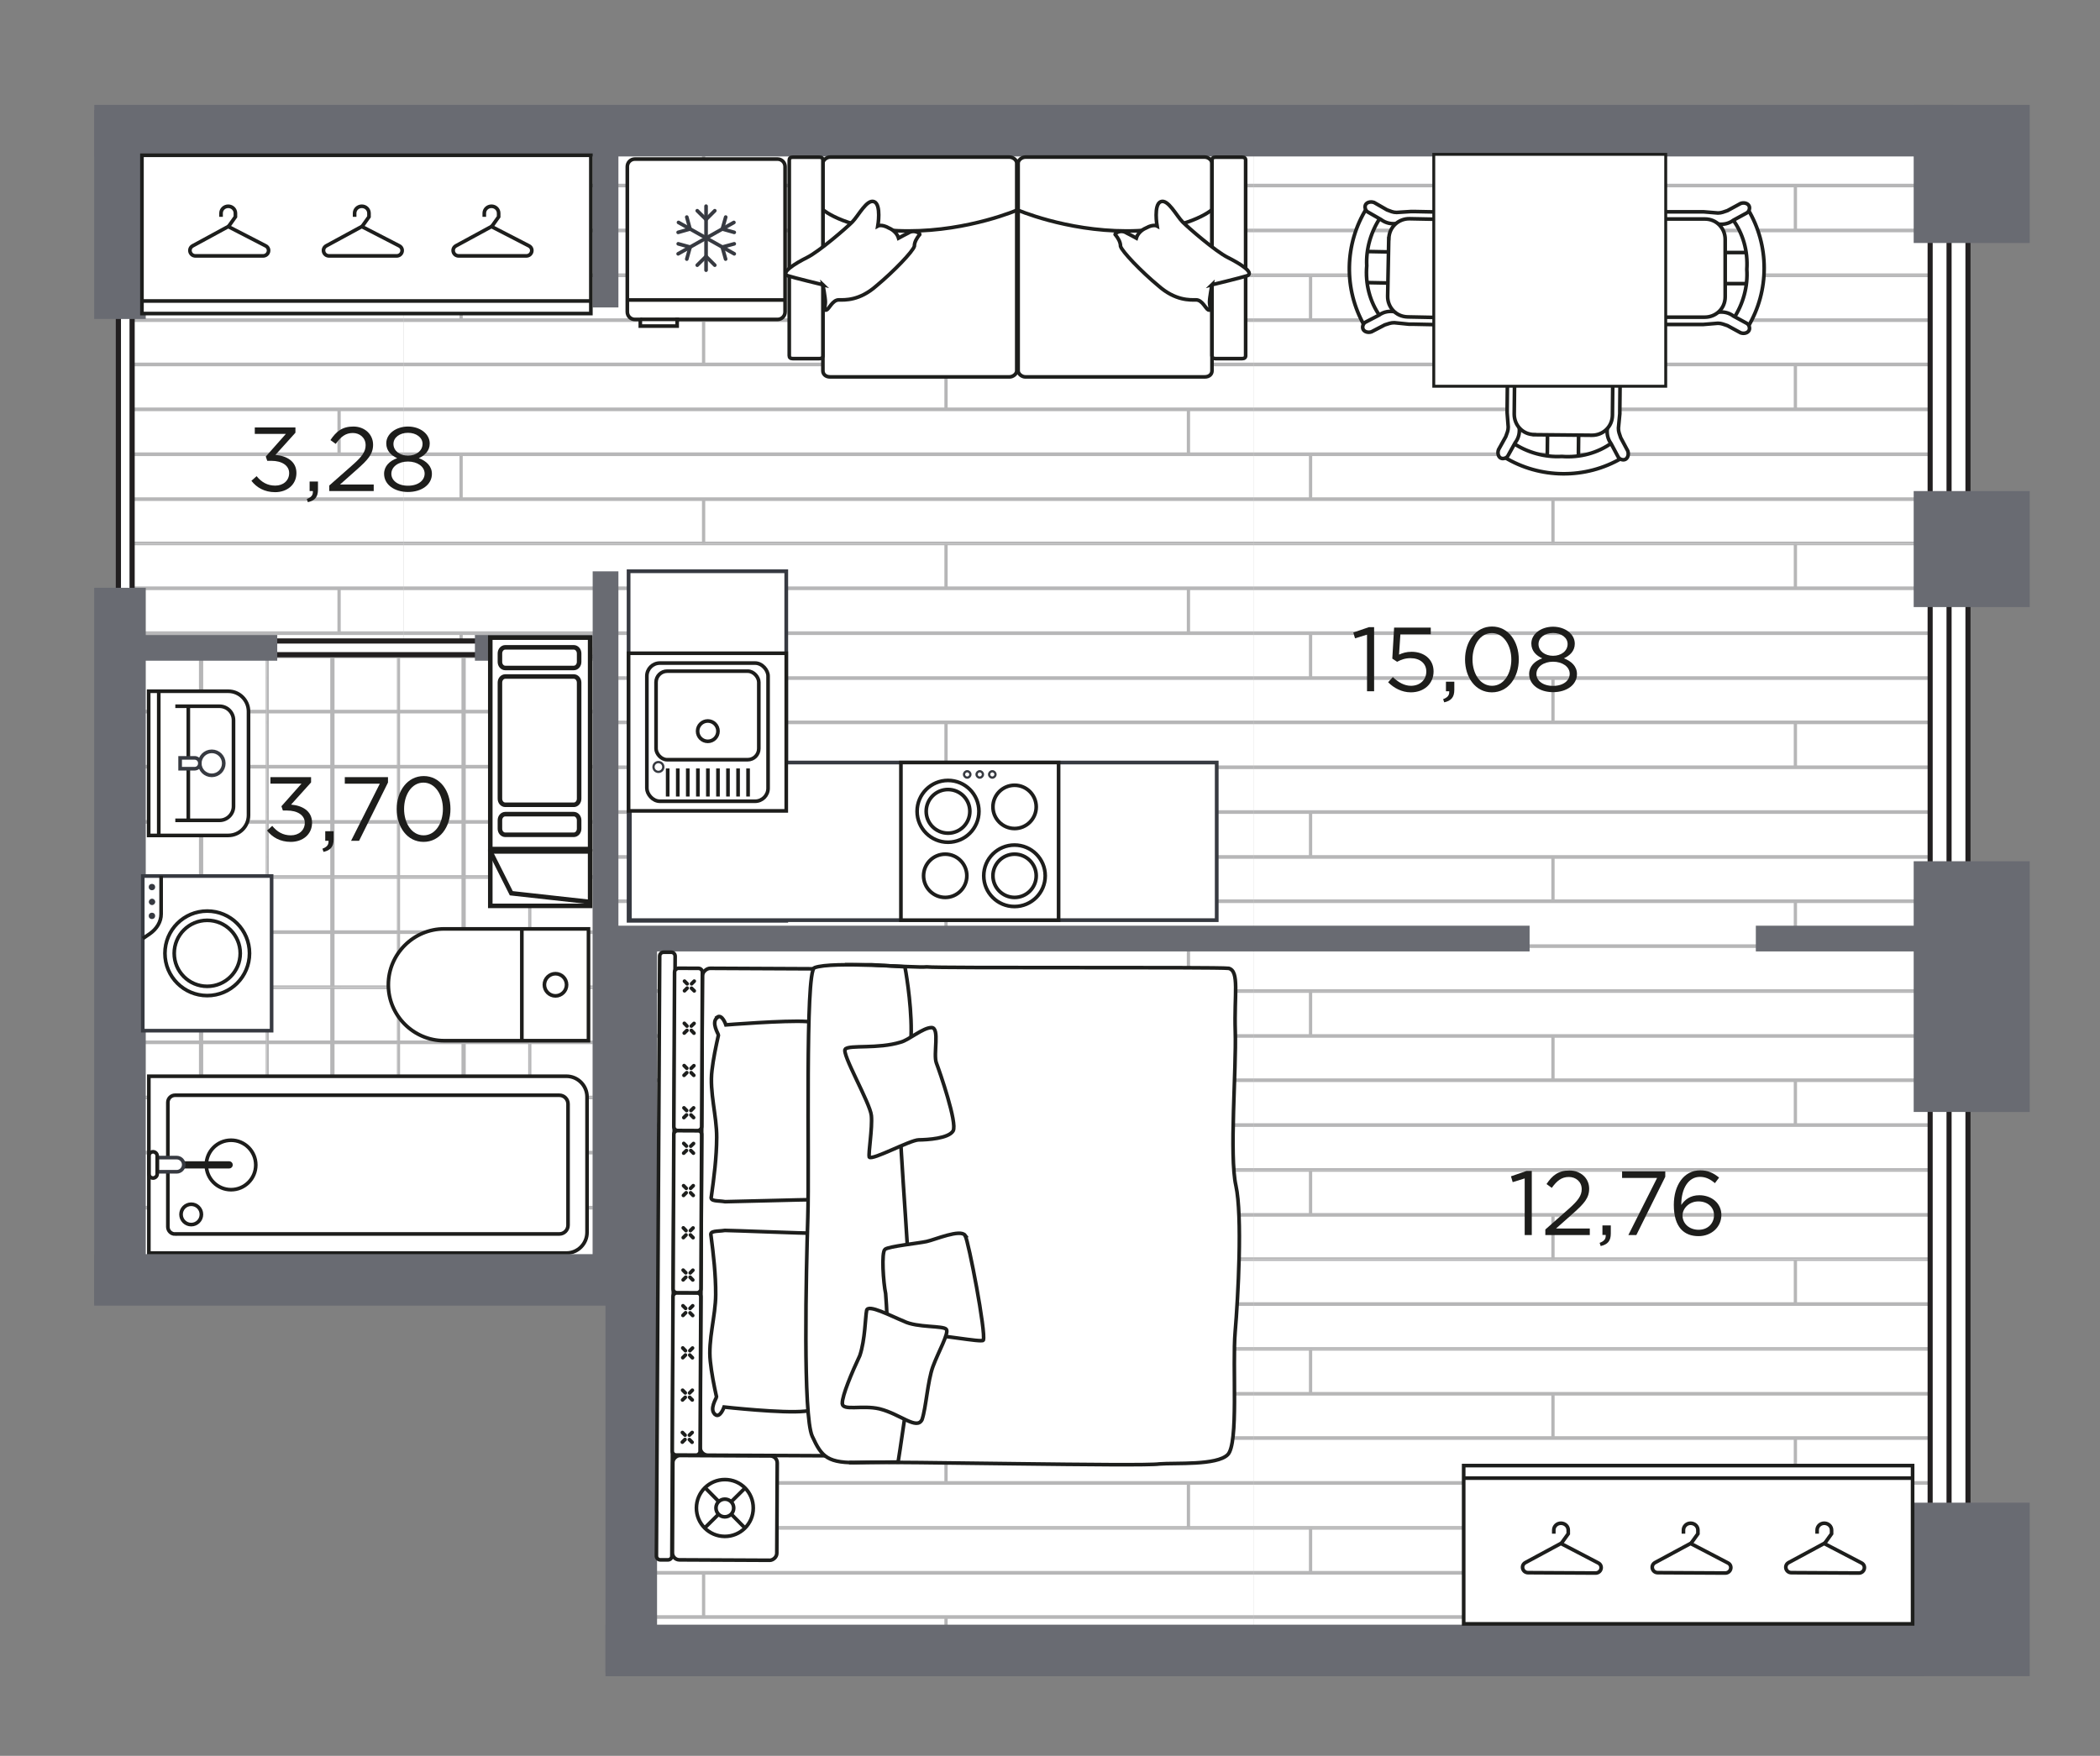 <?xml version="1.0" encoding="UTF-8"?>
<svg xmlns="http://www.w3.org/2000/svg" version="1.1" xmlns:xlink="http://www.w3.org/1999/xlink" viewBox="0 0 230.95 193.15">
  <rect x="0" y="0" width="230.95" height="193.15" fill="#808080" stroke="none"/>
  <defs>
    <style>
      .cls-1 {
        clip-path: url(#clippath-51);
      }

      .cls-2 {
        clip-path: url(#clippath-34);
      }

      .cls-3 {
        clip-path: url(#clippath-38);
      }

      .cls-4 {
        clip-path: url(#clippath-21);
      }

      .cls-5 {
        clip-path: url(#clippath-6);
      }

      .cls-6 {
        clip-path: url(#clippath-7);
      }

      .cls-7 {
        clip-path: url(#clippath-17);
      }

      .cls-8 {
        clip-path: url(#clippath-31);
      }

      .cls-9 {
        stroke-width: .25px;
      }

      .cls-9, .cls-10, .cls-11, .cls-12, .cls-13, .cls-14, .cls-15, .cls-16, .cls-17, .cls-18, .cls-19, .cls-20, .cls-21, .cls-22, .cls-23, .cls-24 {
        stroke-miterlimit: 10;
      }

      .cls-9, .cls-11, .cls-16, .cls-21 {
        stroke: #373a41;
      }

      .cls-9, .cls-25, .cls-15, .cls-16, .cls-19, .cls-20, .cls-26, .cls-22, .cls-23, .cls-24 {
        fill: none;
      }

      .cls-27 {
        clip-path: url(#clippath-15);
      }

      .cls-28 {
        clip-path: url(#clippath-33);
      }

      .cls-29 {
        clip-path: url(#clippath-61);
      }

      .cls-30 {
        clip-path: url(#clippath-18);
      }

      .cls-31 {
        clip-path: url(#clippath-47);
      }

      .cls-32 {
        clip-path: url(#clippath-4);
      }

      .cls-33 {
        clip-path: url(#clippath-22);
      }

      .cls-34 {
        clip-path: url(#clippath-23);
      }

      .cls-10 {
        stroke-width: .57px;
      }

      .cls-10, .cls-11, .cls-35, .cls-12, .cls-13, .cls-14, .cls-17, .cls-18, .cls-21 {
        fill: #fff;
      }

      .cls-10, .cls-17, .cls-20 {
        stroke: #221f20;
      }

      .cls-36 {
        clip-path: url(#clippath-54);
      }

      .cls-37 {
        clip-path: url(#clippath-66);
      }

      .cls-11 {
        stroke-width: .41px;
      }

      .cls-38 {
        clip-path: url(#clippath-9);
      }

      .cls-39 {
        fill: #373a41;
      }

      .cls-40 {
        clip-path: url(#clippath-10);
      }

      .cls-41 {
        clip-path: url(#clippath-42);
      }

      .cls-42 {
        fill: #b6b6b7;
      }

      .cls-43 {
        clip-path: url(#clippath-59);
      }

      .cls-44 {
        clip-path: url(#clippath-43);
      }

      .cls-45 {
        clip-path: url(#clippath-64);
      }

      .cls-46 {
        clip-path: url(#clippath-25);
      }

      .cls-12, .cls-15, .cls-23, .cls-24 {
        stroke: #1d1d1b;
      }

      .cls-12, .cls-23 {
        stroke-width: .5px;
      }

      .cls-47 {
        clip-path: url(#clippath-27);
      }

      .cls-48 {
        clip-path: url(#clippath-60);
      }

      .cls-49 {
        clip-path: url(#clippath-11);
      }

      .cls-50 {
        clip-path: url(#clippath-57);
      }

      .cls-51 {
        clip-path: url(#clippath-36);
      }

      .cls-52 {
        clip-path: url(#clippath-35);
      }

      .cls-53 {
        clip-path: url(#clippath-48);
      }

      .cls-54 {
        clip-path: url(#clippath-28);
      }

      .cls-55 {
        clip-path: url(#clippath-1);
      }

      .cls-56 {
        clip-path: url(#clippath-56);
      }

      .cls-13 {
        stroke-width: .32px;
      }

      .cls-13, .cls-14, .cls-18, .cls-19, .cls-26, .cls-22 {
        stroke: #1d1e1c;
      }

      .cls-14, .cls-15, .cls-16, .cls-19, .cls-21, .cls-24 {
        stroke-width: .4px;
      }

      .cls-57 {
        clip-path: url(#clippath-45);
      }

      .cls-58 {
        isolation: isolate;
      }

      .cls-59 {
        clip-path: url(#clippath-46);
      }

      .cls-60 {
        clip-path: url(#clippath-40);
      }

      .cls-61 {
        clip-path: url(#clippath-5);
      }

      .cls-62 {
        clip-path: url(#clippath-20);
      }

      .cls-63 {
        clip-path: url(#clippath-8);
      }

      .cls-64 {
        clip-path: url(#clippath-52);
      }

      .cls-65 {
        clip-path: url(#clippath-41);
      }

      .cls-66 {
        clip-path: url(#clippath-3);
      }

      .cls-67 {
        clip-path: url(#clippath-26);
      }

      .cls-16, .cls-26 {
        stroke-linecap: round;
      }

      .cls-17, .cls-20 {
        stroke-width: .56px;
      }

      .cls-68 {
        clip-path: url(#clippath-12);
      }

      .cls-69 {
        clip-path: url(#clippath-50);
      }

      .cls-18, .cls-26, .cls-22 {
        stroke-width: .4px;
      }

      .cls-70 {
        clip-path: url(#clippath-14);
      }

      .cls-71 {
        clip-path: url(#clippath-30);
      }

      .cls-72 {
        clip-path: url(#clippath-19);
      }

      .cls-73 {
        mix-blend-mode: multiply;
      }

      .cls-74 {
        clip-path: url(#clippath-32);
      }

      .cls-75 {
        fill: #1d1d1b;
      }

      .cls-76 {
        clip-path: url(#clippath-55);
      }

      .cls-77 {
        fill: #696b72;
      }

      .cls-26 {
        stroke-linejoin: round;
      }

      .cls-78 {
        clip-path: url(#clippath-53);
      }

      .cls-79 {
        clip-path: url(#clippath-39);
      }

      .cls-80 {
        clip-path: url(#clippath-16);
      }

      .cls-81 {
        clip-path: url(#clippath-2);
      }

      .cls-82 {
        clip-path: url(#clippath-29);
      }

      .cls-83 {
        clip-path: url(#clippath-49);
      }

      .cls-84 {
        clip-path: url(#clippath-37);
      }

      .cls-85 {
        clip-path: url(#clippath-58);
      }

      .cls-86 {
        clip-path: url(#clippath-13);
      }

      .cls-87 {
        clip-path: url(#clippath-63);
      }

      .cls-88 {
        clip-path: url(#clippath-24);
      }

      .cls-89 {
        clip-path: url(#clippath);
      }

      .cls-24 {
        fill-rule: evenodd;
      }

      .cls-90 {
        clip-path: url(#clippath-65);
      }

      .cls-91 {
        clip-path: url(#clippath-44);
      }

      .cls-92 {
        clip-path: url(#clippath-62);
      }
    </style>
    <clipPath id="clippath">
      <polygon class="cls-25" points="214.35 181.55 214.35 64.66 214.35 13.5 13.2 13.5 13.2 139.99 70.4 139.99 70.4 181.55 214.35 181.55"/>
    </clipPath>
    <clipPath id="clippath-1">
      <rect class="cls-25" x="137.84" y="-18.92" width="93.41" height="78.73"/>
    </clipPath>
    <clipPath id="clippath-2">
      <rect class="cls-25" x="137.84" y="59.81" width="93.41" height="78.73"/>
    </clipPath>
    <clipPath id="clippath-3">
      <rect class="cls-25" x="137.84" y="138.54" width="93.41" height="78.73"/>
    </clipPath>
    <clipPath id="clippath-4">
      <rect class="cls-25" x="44.42" y="-18.92" width="93.41" height="78.73"/>
    </clipPath>
    <clipPath id="clippath-5">
      <rect class="cls-25" x="44.42" y="59.81" width="93.41" height="78.73"/>
    </clipPath>
    <clipPath id="clippath-6">
      <rect class="cls-25" x="44.42" y="138.54" width="93.41" height="78.73"/>
    </clipPath>
    <clipPath id="clippath-7">
      <rect class="cls-25" x="-48.99" y="-18.92" width="93.41" height="78.73"/>
    </clipPath>
    <clipPath id="clippath-8">
      <rect class="cls-25" x="-48.99" y="59.81" width="93.41" height="78.73"/>
    </clipPath>
    <clipPath id="clippath-9">
      <rect class="cls-25" x="-48.99" y="138.54" width="93.41" height="78.73"/>
    </clipPath>
    <clipPath id="clippath-10">
      <rect class="cls-25" x="15.17" y="71.22" width="51.42" height="69.58"/>
    </clipPath>
    <clipPath id="clippath-11">
      <rect class="cls-25" x="58.21" y="60.09" width="14.44" height="12.13"/>
    </clipPath>
    <clipPath id="clippath-12">
      <rect class="cls-25" x="58.21" y="60.09" width="14.44" height="12.13"/>
    </clipPath>
    <clipPath id="clippath-13">
      <rect class="cls-25" x="58.21" y="72.21" width="14.44" height="12.13"/>
    </clipPath>
    <clipPath id="clippath-14">
      <rect class="cls-25" x="58.21" y="72.21" width="14.44" height="12.13"/>
    </clipPath>
    <clipPath id="clippath-15">
      <rect class="cls-25" x="58.21" y="84.34" width="14.44" height="12.13"/>
    </clipPath>
    <clipPath id="clippath-16">
      <rect class="cls-25" x="58.21" y="84.34" width="14.44" height="12.13"/>
    </clipPath>
    <clipPath id="clippath-17">
      <rect class="cls-25" x="58.21" y="96.47" width="14.44" height="12.13"/>
    </clipPath>
    <clipPath id="clippath-18">
      <rect class="cls-25" x="58.21" y="96.47" width="14.44" height="12.13"/>
    </clipPath>
    <clipPath id="clippath-19">
      <rect class="cls-25" x="58.21" y="108.6" width="14.44" height="12.13"/>
    </clipPath>
    <clipPath id="clippath-20">
      <rect class="cls-25" x="58.21" y="108.6" width="14.44" height="12.13"/>
    </clipPath>
    <clipPath id="clippath-21">
      <rect class="cls-25" x="58.21" y="120.72" width="14.44" height="12.13"/>
    </clipPath>
    <clipPath id="clippath-22">
      <rect class="cls-25" x="58.21" y="120.72" width="14.44" height="12.13"/>
    </clipPath>
    <clipPath id="clippath-23">
      <rect class="cls-25" x="58.21" y="132.85" width="14.44" height="12.13"/>
    </clipPath>
    <clipPath id="clippath-24">
      <rect class="cls-25" x="58.21" y="132.85" width="14.44" height="12.13"/>
    </clipPath>
    <clipPath id="clippath-25">
      <rect class="cls-25" x="43.77" y="60.09" width="14.44" height="12.13"/>
    </clipPath>
    <clipPath id="clippath-26">
      <rect class="cls-25" x="43.77" y="60.09" width="14.44" height="12.13"/>
    </clipPath>
    <clipPath id="clippath-27">
      <rect class="cls-25" x="43.77" y="72.21" width="14.44" height="12.13"/>
    </clipPath>
    <clipPath id="clippath-28">
      <rect class="cls-25" x="43.77" y="72.21" width="14.44" height="12.13"/>
    </clipPath>
    <clipPath id="clippath-29">
      <rect class="cls-25" x="43.77" y="84.34" width="14.44" height="12.13"/>
    </clipPath>
    <clipPath id="clippath-30">
      <rect class="cls-25" x="43.77" y="84.34" width="14.44" height="12.13"/>
    </clipPath>
    <clipPath id="clippath-31">
      <rect class="cls-25" x="43.77" y="96.47" width="14.44" height="12.13"/>
    </clipPath>
    <clipPath id="clippath-32">
      <rect class="cls-25" x="43.77" y="96.47" width="14.44" height="12.13"/>
    </clipPath>
    <clipPath id="clippath-33">
      <rect class="cls-25" x="43.77" y="108.6" width="14.44" height="12.13"/>
    </clipPath>
    <clipPath id="clippath-34">
      <rect class="cls-25" x="43.77" y="108.6" width="14.44" height="12.13"/>
    </clipPath>
    <clipPath id="clippath-35">
      <rect class="cls-25" x="43.77" y="120.72" width="14.44" height="12.13"/>
    </clipPath>
    <clipPath id="clippath-36">
      <rect class="cls-25" x="43.77" y="120.72" width="14.44" height="12.13"/>
    </clipPath>
    <clipPath id="clippath-37">
      <rect class="cls-25" x="43.77" y="132.85" width="14.44" height="12.13"/>
    </clipPath>
    <clipPath id="clippath-38">
      <rect class="cls-25" x="43.77" y="132.85" width="14.44" height="12.13"/>
    </clipPath>
    <clipPath id="clippath-39">
      <rect class="cls-25" x="29.33" y="60.09" width="14.44" height="12.13"/>
    </clipPath>
    <clipPath id="clippath-40">
      <rect class="cls-25" x="29.33" y="60.09" width="14.44" height="12.13"/>
    </clipPath>
    <clipPath id="clippath-41">
      <rect class="cls-25" x="29.33" y="72.21" width="14.44" height="12.13"/>
    </clipPath>
    <clipPath id="clippath-42">
      <rect class="cls-25" x="29.33" y="72.21" width="14.44" height="12.13"/>
    </clipPath>
    <clipPath id="clippath-43">
      <rect class="cls-25" x="29.33" y="84.34" width="14.44" height="12.13"/>
    </clipPath>
    <clipPath id="clippath-44">
      <rect class="cls-25" x="29.33" y="84.34" width="14.44" height="12.13"/>
    </clipPath>
    <clipPath id="clippath-45">
      <rect class="cls-25" x="29.33" y="96.47" width="14.44" height="12.13"/>
    </clipPath>
    <clipPath id="clippath-46">
      <rect class="cls-25" x="29.33" y="96.47" width="14.44" height="12.13"/>
    </clipPath>
    <clipPath id="clippath-47">
      <rect class="cls-25" x="29.33" y="108.6" width="14.44" height="12.13"/>
    </clipPath>
    <clipPath id="clippath-48">
      <rect class="cls-25" x="29.33" y="108.6" width="14.44" height="12.13"/>
    </clipPath>
    <clipPath id="clippath-49">
      <rect class="cls-25" x="29.33" y="120.72" width="14.44" height="12.13"/>
    </clipPath>
    <clipPath id="clippath-50">
      <rect class="cls-25" x="29.33" y="120.72" width="14.44" height="12.13"/>
    </clipPath>
    <clipPath id="clippath-51">
      <rect class="cls-25" x="29.33" y="132.85" width="14.44" height="12.13"/>
    </clipPath>
    <clipPath id="clippath-52">
      <rect class="cls-25" x="29.33" y="132.85" width="14.44" height="12.13"/>
    </clipPath>
    <clipPath id="clippath-53">
      <rect class="cls-25" x="14.9" y="60.09" width="14.44" height="12.13"/>
    </clipPath>
    <clipPath id="clippath-54">
      <rect class="cls-25" x="14.9" y="60.09" width="14.44" height="12.13"/>
    </clipPath>
    <clipPath id="clippath-55">
      <rect class="cls-25" x="14.9" y="72.21" width="14.44" height="12.13"/>
    </clipPath>
    <clipPath id="clippath-56">
      <rect class="cls-25" x="14.9" y="72.21" width="14.44" height="12.13"/>
    </clipPath>
    <clipPath id="clippath-57">
      <rect class="cls-25" x="14.9" y="84.34" width="14.44" height="12.13"/>
    </clipPath>
    <clipPath id="clippath-58">
      <rect class="cls-25" x="14.9" y="84.34" width="14.44" height="12.13"/>
    </clipPath>
    <clipPath id="clippath-59">
      <rect class="cls-25" x="14.9" y="96.47" width="14.44" height="12.13"/>
    </clipPath>
    <clipPath id="clippath-60">
      <rect class="cls-25" x="14.9" y="96.47" width="14.44" height="12.13"/>
    </clipPath>
    <clipPath id="clippath-61">
      <rect class="cls-25" x="14.9" y="108.6" width="14.44" height="12.13"/>
    </clipPath>
    <clipPath id="clippath-62">
      <rect class="cls-25" x="14.9" y="108.6" width="14.44" height="12.13"/>
    </clipPath>
    <clipPath id="clippath-63">
      <rect class="cls-25" x="14.9" y="120.72" width="14.44" height="12.13"/>
    </clipPath>
    <clipPath id="clippath-64">
      <rect class="cls-25" x="14.9" y="120.72" width="14.44" height="12.13"/>
    </clipPath>
    <clipPath id="clippath-65">
      <rect class="cls-25" x="14.9" y="132.85" width="14.44" height="12.13"/>
    </clipPath>
    <clipPath id="clippath-66">
      <rect class="cls-25" x="14.9" y="132.85" width="14.44" height="12.13"/>
    </clipPath>
  </defs>
  <!-- Generator: Adobe Illustrator 28.7.1, SVG Export Plug-In . SVG Version: 1.2.0 Build 142)  -->
  <g class="cls-58">
    <g id="_Аpartments" data-name="Аpartments" class="cls-73">
      <g id="APT-145">
        <g class="cls-89">
          <g class="cls-55">
            <g>
              <rect class="cls-35" x="137.84" y="49.97" width="93.41" height="19.68"/>
              <rect class="cls-42" x="137.84" y="59.58" width="93.41" height=".4"/>
              <rect class="cls-42" x="137.84" y="54.71" width="93.41" height=".4"/>
              <g>
                <rect class="cls-42" x="143.95" y="49.97" width=".36" height="4.94"/>
                <rect class="cls-42" x="170.61" y="54.91" width=".36" height="4.94"/>
              </g>
              <rect class="cls-42" x="137.84" y="49.97" width="93.41" height=".2"/>
            </g>
            <g>
              <rect class="cls-35" x="137.84" y="30.28" width="93.41" height="19.68"/>
              <rect class="cls-42" x="137.84" y="44.83" width="93.41" height=".4"/>
              <rect class="cls-42" x="137.84" y="39.89" width="93.41" height=".4"/>
              <rect class="cls-42" x="137.84" y="35.02" width="93.41" height=".4"/>
              <g>
                <rect class="cls-42" x="143.95" y="30.28" width=".36" height="4.94"/>
                <rect class="cls-42" x="170.61" y="35.22" width=".36" height="4.94"/>
                <rect class="cls-42" x="197.27" y="40.16" width=".36" height="4.87"/>
                <rect class="cls-42" x="223.94" y="45.03" width=".36" height="4.94"/>
              </g>
              <rect class="cls-42" x="137.84" y="30.28" width="93.41" height=".2"/>
              <rect class="cls-42" x="137.84" y="49.77" width="93.41" height=".2"/>
            </g>
            <g>
              <rect class="cls-35" x="137.84" y="10.6" width="93.41" height="19.68"/>
              <rect class="cls-42" x="137.84" y="25.15" width="93.41" height=".4"/>
              <rect class="cls-42" x="137.84" y="20.21" width="93.41" height=".4"/>
              <rect class="cls-42" x="137.84" y="15.34" width="93.41" height=".4"/>
              <g>
                <rect class="cls-42" x="143.95" y="10.6" width=".36" height="4.94"/>
                <rect class="cls-42" x="170.61" y="15.54" width=".36" height="4.94"/>
                <rect class="cls-42" x="197.27" y="20.48" width=".36" height="4.87"/>
                <rect class="cls-42" x="223.94" y="25.35" width=".36" height="4.94"/>
              </g>
              <rect class="cls-42" x="137.84" y="10.6" width="93.41" height=".2"/>
              <rect class="cls-42" x="137.84" y="30.08" width="93.41" height=".2"/>
            </g>
            <g>
              <rect class="cls-35" x="137.84" y="-9.08" width="93.41" height="19.68"/>
              <rect class="cls-42" x="137.84" y="5.46" width="93.41" height=".4"/>
              <rect class="cls-42" x="137.84" y=".52" width="93.41" height=".4"/>
              <g>
                <rect class="cls-42" x="170.61" y="-4.14" width=".36" height="4.94"/>
                <rect class="cls-42" x="197.27" y=".79" width=".36" height="4.87"/>
                <rect class="cls-42" x="223.94" y="5.66" width=".36" height="4.94"/>
              </g>
              <rect class="cls-42" x="137.84" y="10.4" width="93.41" height=".2"/>
            </g>
          </g>
          <g class="cls-81">
            <g>
              <rect class="cls-35" x="137.84" y="128.7" width="93.41" height="19.68"/>
              <rect class="cls-42" x="137.84" y="138.31" width="93.41" height=".4"/>
              <rect class="cls-42" x="137.84" y="133.44" width="93.41" height=".4"/>
              <g>
                <rect class="cls-42" x="143.95" y="128.7" width=".36" height="4.94"/>
                <rect class="cls-42" x="170.61" y="133.64" width=".36" height="4.94"/>
              </g>
              <rect class="cls-42" x="137.84" y="128.7" width="93.41" height=".2"/>
            </g>
            <g>
              <rect class="cls-35" x="137.84" y="109.02" width="93.41" height="19.68"/>
              <rect class="cls-42" x="137.84" y="123.56" width="93.41" height=".4"/>
              <rect class="cls-42" x="137.84" y="118.63" width="93.41" height=".4"/>
              <rect class="cls-42" x="137.84" y="113.76" width="93.41" height=".4"/>
              <g>
                <rect class="cls-42" x="143.95" y="109.02" width=".36" height="4.94"/>
                <rect class="cls-42" x="170.61" y="113.96" width=".36" height="4.94"/>
                <rect class="cls-42" x="197.27" y="118.89" width=".36" height="4.87"/>
                <rect class="cls-42" x="223.94" y="123.76" width=".36" height="4.94"/>
              </g>
              <rect class="cls-42" x="137.84" y="109.02" width="93.41" height=".2"/>
              <rect class="cls-42" x="137.84" y="128.5" width="93.41" height=".2"/>
            </g>
            <g>
              <rect class="cls-35" x="137.84" y="89.33" width="93.41" height="19.68"/>
              <rect class="cls-42" x="137.84" y="103.88" width="93.41" height=".4"/>
              <rect class="cls-42" x="137.84" y="98.94" width="93.41" height=".4"/>
              <rect class="cls-42" x="137.84" y="94.07" width="93.41" height=".4"/>
              <g>
                <rect class="cls-42" x="143.95" y="89.33" width=".36" height="4.94"/>
                <rect class="cls-42" x="170.61" y="94.27" width=".36" height="4.94"/>
                <rect class="cls-42" x="197.27" y="99.21" width=".36" height="4.87"/>
                <rect class="cls-42" x="223.94" y="104.08" width=".36" height="4.94"/>
              </g>
              <rect class="cls-42" x="137.84" y="89.33" width="93.41" height=".2"/>
              <rect class="cls-42" x="137.84" y="108.82" width="93.41" height=".2"/>
            </g>
            <g>
              <rect class="cls-35" x="137.84" y="69.65" width="93.41" height="19.68"/>
              <rect class="cls-42" x="137.84" y="84.2" width="93.41" height=".4"/>
              <rect class="cls-42" x="137.84" y="79.26" width="93.41" height=".4"/>
              <rect class="cls-42" x="137.84" y="74.39" width="93.41" height=".4"/>
              <g>
                <rect class="cls-42" x="143.95" y="69.65" width=".36" height="4.94"/>
                <rect class="cls-42" x="170.61" y="74.59" width=".36" height="4.94"/>
                <rect class="cls-42" x="197.27" y="79.53" width=".36" height="4.87"/>
                <rect class="cls-42" x="223.94" y="84.4" width=".36" height="4.94"/>
              </g>
              <rect class="cls-42" x="137.84" y="69.65" width="93.41" height=".2"/>
              <rect class="cls-42" x="137.84" y="89.13" width="93.41" height=".2"/>
            </g>
            <g>
              <rect class="cls-35" x="137.84" y="49.97" width="93.41" height="19.68"/>
              <rect class="cls-42" x="137.84" y="64.51" width="93.41" height=".4"/>
              <rect class="cls-42" x="137.84" y="59.58" width="93.41" height=".4"/>
              <g>
                <rect class="cls-42" x="170.61" y="54.91" width=".36" height="4.94"/>
                <rect class="cls-42" x="197.27" y="59.84" width=".36" height="4.87"/>
                <rect class="cls-42" x="223.94" y="64.71" width=".36" height="4.94"/>
              </g>
              <rect class="cls-42" x="137.84" y="69.45" width="93.41" height=".2"/>
            </g>
          </g>
          <g class="cls-66">
            <g>
              <rect class="cls-35" x="137.84" y="187.75" width="93.41" height="19.68"/>
              <rect class="cls-42" x="137.84" y="192.49" width="93.41" height=".4"/>
              <g>
                <rect class="cls-42" x="143.95" y="187.75" width=".36" height="4.94"/>
                <rect class="cls-42" x="170.61" y="192.69" width=".36" height="4.94"/>
              </g>
              <rect class="cls-42" x="137.84" y="187.75" width="93.41" height=".2"/>
            </g>
            <g>
              <rect class="cls-35" x="137.84" y="168.07" width="93.41" height="19.68"/>
              <rect class="cls-42" x="137.84" y="182.61" width="93.41" height=".4"/>
              <rect class="cls-42" x="137.84" y="177.68" width="93.41" height=".4"/>
              <rect class="cls-42" x="137.84" y="172.81" width="93.41" height=".4"/>
              <g>
                <rect class="cls-42" x="143.95" y="168.07" width=".36" height="4.94"/>
                <rect class="cls-42" x="170.61" y="173.01" width=".36" height="4.94"/>
                <rect class="cls-42" x="197.27" y="177.94" width=".36" height="4.87"/>
                <rect class="cls-42" x="223.94" y="182.81" width=".36" height="4.94"/>
              </g>
              <rect class="cls-42" x="137.84" y="168.07" width="93.41" height=".2"/>
              <rect class="cls-42" x="137.84" y="187.55" width="93.41" height=".2"/>
            </g>
            <g>
              <rect class="cls-35" x="137.84" y="148.38" width="93.41" height="19.68"/>
              <rect class="cls-42" x="137.84" y="162.93" width="93.41" height=".4"/>
              <rect class="cls-42" x="137.84" y="157.99" width="93.41" height=".4"/>
              <rect class="cls-42" x="137.84" y="153.12" width="93.41" height=".4"/>
              <g>
                <rect class="cls-42" x="143.95" y="148.39" width=".36" height="4.94"/>
                <rect class="cls-42" x="170.61" y="153.32" width=".36" height="4.94"/>
                <rect class="cls-42" x="197.27" y="158.26" width=".36" height="4.87"/>
                <rect class="cls-42" x="223.94" y="163.13" width=".36" height="4.94"/>
              </g>
              <rect class="cls-42" x="137.84" y="148.38" width="93.41" height=".2"/>
              <rect class="cls-42" x="137.84" y="167.87" width="93.41" height=".2"/>
            </g>
            <g>
              <rect class="cls-35" x="137.84" y="128.7" width="93.41" height="19.68"/>
              <rect class="cls-42" x="137.84" y="143.25" width="93.41" height=".4"/>
              <rect class="cls-42" x="137.84" y="138.31" width="93.41" height=".4"/>
              <g>
                <rect class="cls-42" x="170.61" y="133.64" width=".36" height="4.94"/>
                <rect class="cls-42" x="197.27" y="138.58" width=".36" height="4.87"/>
                <rect class="cls-42" x="223.94" y="143.45" width=".36" height="4.94"/>
              </g>
              <rect class="cls-42" x="137.84" y="148.19" width="93.41" height=".2"/>
            </g>
          </g>
          <g class="cls-32">
            <g>
              <rect class="cls-35" x="44.42" y="49.97" width="93.41" height="19.68"/>
              <rect class="cls-42" x="44.42" y="59.58" width="93.41" height=".4"/>
              <rect class="cls-42" x="44.42" y="54.71" width="93.41" height=".4"/>
              <g>
                <rect class="cls-42" x="50.53" y="49.97" width=".36" height="4.94"/>
                <rect class="cls-42" x="77.2" y="54.91" width=".36" height="4.94"/>
              </g>
              <rect class="cls-42" x="44.42" y="49.97" width="93.41" height=".2"/>
            </g>
            <g>
              <rect class="cls-35" x="44.42" y="30.28" width="93.41" height="19.68"/>
              <rect class="cls-42" x="44.42" y="44.83" width="93.41" height=".4"/>
              <rect class="cls-42" x="44.42" y="39.89" width="93.41" height=".4"/>
              <rect class="cls-42" x="44.42" y="35.02" width="93.41" height=".4"/>
              <g>
                <rect class="cls-42" x="50.53" y="30.28" width=".36" height="4.94"/>
                <rect class="cls-42" x="77.2" y="35.22" width=".36" height="4.94"/>
                <rect class="cls-42" x="103.86" y="40.16" width=".36" height="4.87"/>
                <rect class="cls-42" x="130.52" y="45.03" width=".36" height="4.94"/>
              </g>
              <rect class="cls-42" x="44.42" y="30.28" width="93.41" height=".2"/>
              <rect class="cls-42" x="44.42" y="49.77" width="93.41" height=".2"/>
            </g>
            <g>
              <rect class="cls-35" x="44.42" y="10.6" width="93.41" height="19.68"/>
              <rect class="cls-42" x="44.42" y="25.15" width="93.41" height=".4"/>
              <rect class="cls-42" x="44.42" y="20.21" width="93.41" height=".4"/>
              <rect class="cls-42" x="44.42" y="15.34" width="93.41" height=".4"/>
              <g>
                <rect class="cls-42" x="50.53" y="10.6" width=".36" height="4.94"/>
                <rect class="cls-42" x="77.2" y="15.54" width=".36" height="4.94"/>
                <rect class="cls-42" x="103.86" y="20.48" width=".36" height="4.87"/>
                <rect class="cls-42" x="130.52" y="25.35" width=".36" height="4.94"/>
              </g>
              <rect class="cls-42" x="44.42" y="10.6" width="93.41" height=".2"/>
              <rect class="cls-42" x="44.42" y="30.08" width="93.41" height=".2"/>
            </g>
            <g>
              <rect class="cls-35" x="44.42" y="-9.08" width="93.41" height="19.68"/>
              <rect class="cls-42" x="44.42" y="5.46" width="93.41" height=".4"/>
              <rect class="cls-42" x="44.42" y=".52" width="93.41" height=".4"/>
              <g>
                <rect class="cls-42" x="77.2" y="-4.14" width=".36" height="4.94"/>
                <rect class="cls-42" x="103.86" y=".79" width=".36" height="4.87"/>
                <rect class="cls-42" x="130.52" y="5.66" width=".36" height="4.94"/>
              </g>
              <rect class="cls-42" x="44.42" y="10.4" width="93.41" height=".2"/>
            </g>
          </g>
          <g class="cls-61">
            <g>
              <rect class="cls-35" x="44.42" y="128.7" width="93.41" height="19.68"/>
              <rect class="cls-42" x="44.42" y="138.31" width="93.41" height=".4"/>
              <rect class="cls-42" x="44.42" y="133.44" width="93.41" height=".4"/>
              <g>
                <rect class="cls-42" x="50.53" y="128.7" width=".36" height="4.94"/>
                <rect class="cls-42" x="77.2" y="133.64" width=".36" height="4.94"/>
              </g>
              <rect class="cls-42" x="44.42" y="128.7" width="93.41" height=".2"/>
            </g>
            <g>
              <rect class="cls-35" x="44.42" y="109.02" width="93.41" height="19.68"/>
              <rect class="cls-42" x="44.42" y="123.56" width="93.41" height=".4"/>
              <rect class="cls-42" x="44.42" y="118.63" width="93.41" height=".4"/>
              <rect class="cls-42" x="44.42" y="113.76" width="93.41" height=".4"/>
              <g>
                <rect class="cls-42" x="50.53" y="109.02" width=".36" height="4.94"/>
                <rect class="cls-42" x="77.2" y="113.96" width=".36" height="4.94"/>
                <rect class="cls-42" x="103.86" y="118.89" width=".36" height="4.87"/>
                <rect class="cls-42" x="130.52" y="123.76" width=".36" height="4.94"/>
              </g>
              <rect class="cls-42" x="44.42" y="109.02" width="93.41" height=".2"/>
              <rect class="cls-42" x="44.42" y="128.5" width="93.41" height=".2"/>
            </g>
            <g>
              <rect class="cls-35" x="44.42" y="89.33" width="93.41" height="19.68"/>
              <rect class="cls-42" x="44.42" y="103.88" width="93.41" height=".4"/>
              <rect class="cls-42" x="44.42" y="98.94" width="93.41" height=".4"/>
              <rect class="cls-42" x="44.42" y="94.07" width="93.41" height=".4"/>
              <g>
                <rect class="cls-42" x="50.53" y="89.33" width=".36" height="4.94"/>
                <rect class="cls-42" x="77.2" y="94.27" width=".36" height="4.94"/>
                <rect class="cls-42" x="103.86" y="99.21" width=".36" height="4.87"/>
                <rect class="cls-42" x="130.52" y="104.08" width=".36" height="4.94"/>
              </g>
              <rect class="cls-42" x="44.42" y="89.33" width="93.41" height=".2"/>
              <rect class="cls-42" x="44.42" y="108.82" width="93.41" height=".2"/>
            </g>
            <g>
              <rect class="cls-35" x="44.42" y="69.65" width="93.41" height="19.68"/>
              <rect class="cls-42" x="44.42" y="84.2" width="93.41" height=".4"/>
              <rect class="cls-42" x="44.42" y="79.26" width="93.41" height=".4"/>
              <rect class="cls-42" x="44.42" y="74.39" width="93.41" height=".4"/>
              <g>
                <rect class="cls-42" x="50.53" y="69.65" width=".36" height="4.94"/>
                <rect class="cls-42" x="77.2" y="74.59" width=".36" height="4.94"/>
                <rect class="cls-42" x="103.86" y="79.53" width=".36" height="4.87"/>
                <rect class="cls-42" x="130.52" y="84.4" width=".36" height="4.94"/>
              </g>
              <rect class="cls-42" x="44.42" y="69.65" width="93.41" height=".2"/>
              <rect class="cls-42" x="44.42" y="89.13" width="93.41" height=".2"/>
            </g>
            <g>
              <rect class="cls-35" x="44.42" y="49.97" width="93.41" height="19.68"/>
              <rect class="cls-42" x="44.42" y="64.51" width="93.41" height=".4"/>
              <rect class="cls-42" x="44.42" y="59.58" width="93.41" height=".4"/>
              <g>
                <rect class="cls-42" x="77.2" y="54.91" width=".36" height="4.94"/>
                <rect class="cls-42" x="103.86" y="59.84" width=".36" height="4.87"/>
                <rect class="cls-42" x="130.52" y="64.71" width=".36" height="4.94"/>
              </g>
              <rect class="cls-42" x="44.42" y="69.45" width="93.41" height=".2"/>
            </g>
          </g>
          <g class="cls-5">
            <g>
              <rect class="cls-35" x="44.42" y="187.75" width="93.41" height="19.68"/>
              <rect class="cls-42" x="44.42" y="192.49" width="93.41" height=".4"/>
              <g>
                <rect class="cls-42" x="50.53" y="187.75" width=".36" height="4.94"/>
                <rect class="cls-42" x="77.2" y="192.69" width=".36" height="4.94"/>
              </g>
              <rect class="cls-42" x="44.42" y="187.75" width="93.41" height=".2"/>
            </g>
            <g>
              <rect class="cls-35" x="44.42" y="168.07" width="93.41" height="19.68"/>
              <rect class="cls-42" x="44.42" y="182.61" width="93.41" height=".4"/>
              <rect class="cls-42" x="44.42" y="177.68" width="93.41" height=".4"/>
              <rect class="cls-42" x="44.42" y="172.81" width="93.41" height=".4"/>
              <g>
                <rect class="cls-42" x="50.53" y="168.07" width=".36" height="4.94"/>
                <rect class="cls-42" x="77.2" y="173.01" width=".36" height="4.94"/>
                <rect class="cls-42" x="103.86" y="177.94" width=".36" height="4.87"/>
                <rect class="cls-42" x="130.52" y="182.81" width=".36" height="4.94"/>
              </g>
              <rect class="cls-42" x="44.42" y="168.07" width="93.41" height=".2"/>
              <rect class="cls-42" x="44.42" y="187.55" width="93.41" height=".2"/>
            </g>
            <g>
              <rect class="cls-35" x="44.42" y="148.38" width="93.41" height="19.68"/>
              <rect class="cls-42" x="44.42" y="162.93" width="93.41" height=".4"/>
              <rect class="cls-42" x="44.42" y="157.99" width="93.41" height=".4"/>
              <rect class="cls-42" x="44.42" y="153.12" width="93.41" height=".4"/>
              <g>
                <rect class="cls-42" x="50.53" y="148.39" width=".36" height="4.94"/>
                <rect class="cls-42" x="77.2" y="153.32" width=".36" height="4.94"/>
                <rect class="cls-42" x="103.86" y="158.26" width=".36" height="4.87"/>
                <rect class="cls-42" x="130.52" y="163.13" width=".36" height="4.94"/>
              </g>
              <rect class="cls-42" x="44.42" y="148.38" width="93.41" height=".2"/>
              <rect class="cls-42" x="44.42" y="167.87" width="93.41" height=".2"/>
            </g>
            <g>
              <rect class="cls-35" x="44.42" y="128.7" width="93.41" height="19.68"/>
              <rect class="cls-42" x="44.42" y="143.25" width="93.41" height=".4"/>
              <rect class="cls-42" x="44.42" y="138.31" width="93.41" height=".4"/>
              <g>
                <rect class="cls-42" x="77.2" y="133.64" width=".36" height="4.94"/>
                <rect class="cls-42" x="103.86" y="138.58" width=".36" height="4.87"/>
                <rect class="cls-42" x="130.52" y="143.45" width=".36" height="4.94"/>
              </g>
              <rect class="cls-42" x="44.42" y="148.19" width="93.41" height=".2"/>
            </g>
          </g>
          <g class="cls-6">
            <g>
              <rect class="cls-35" x="-48.99" y="49.97" width="93.41" height="19.68"/>
              <rect class="cls-42" x="-48.99" y="59.58" width="93.41" height=".4"/>
              <rect class="cls-42" x="-48.99" y="54.71" width="93.41" height=".4"/>
              <rect class="cls-42" x="-48.99" y="49.97" width="93.41" height=".2"/>
            </g>
            <g>
              <rect class="cls-35" x="-48.99" y="30.28" width="93.41" height="19.68"/>
              <rect class="cls-42" x="-48.99" y="44.83" width="93.41" height=".4"/>
              <rect class="cls-42" x="-48.99" y="39.89" width="93.41" height=".4"/>
              <rect class="cls-42" x="-48.99" y="35.02" width="93.41" height=".4"/>
              <g>
                <rect class="cls-42" x="10.45" y="40.16" width=".36" height="4.87"/>
                <rect class="cls-42" x="37.11" y="45.03" width=".36" height="4.94"/>
              </g>
              <rect class="cls-42" x="-48.99" y="30.28" width="93.41" height=".2"/>
              <rect class="cls-42" x="-48.99" y="49.77" width="93.41" height=".2"/>
            </g>
            <g>
              <rect class="cls-35" x="-48.99" y="10.6" width="93.41" height="19.68"/>
              <rect class="cls-42" x="-48.99" y="25.15" width="93.41" height=".4"/>
              <rect class="cls-42" x="-48.99" y="20.21" width="93.41" height=".4"/>
              <rect class="cls-42" x="-48.99" y="15.34" width="93.41" height=".4"/>
              <g>
                <rect class="cls-42" x="10.45" y="20.48" width=".36" height="4.87"/>
                <rect class="cls-42" x="37.11" y="25.35" width=".36" height="4.94"/>
              </g>
              <rect class="cls-42" x="-48.99" y="10.6" width="93.41" height=".2"/>
              <rect class="cls-42" x="-48.99" y="30.08" width="93.41" height=".2"/>
            </g>
            <g>
              <rect class="cls-35" x="-48.99" y="-9.08" width="93.41" height="19.68"/>
              <rect class="cls-42" x="-48.99" y="5.46" width="93.41" height=".4"/>
              <rect class="cls-42" x="-48.99" y=".52" width="93.41" height=".4"/>
              <g>
                <rect class="cls-42" x="10.45" y=".79" width=".36" height="4.87"/>
                <rect class="cls-42" x="37.11" y="5.66" width=".36" height="4.94"/>
              </g>
              <rect class="cls-42" x="-48.99" y="10.4" width="93.41" height=".2"/>
            </g>
          </g>
          <g class="cls-63">
            <g>
              <rect class="cls-35" x="-48.99" y="128.7" width="93.41" height="19.68"/>
              <rect class="cls-42" x="-48.99" y="138.31" width="93.41" height=".4"/>
              <rect class="cls-42" x="-48.99" y="133.44" width="93.41" height=".4"/>
              <rect class="cls-42" x="-48.99" y="128.7" width="93.41" height=".2"/>
            </g>
            <g>
              <rect class="cls-35" x="-48.99" y="109.02" width="93.41" height="19.68"/>
              <rect class="cls-42" x="-48.99" y="123.56" width="93.41" height=".4"/>
              <rect class="cls-42" x="-48.99" y="118.63" width="93.41" height=".4"/>
              <rect class="cls-42" x="-48.99" y="113.76" width="93.41" height=".4"/>
              <g>
                <rect class="cls-42" x="10.45" y="118.89" width=".36" height="4.87"/>
                <rect class="cls-42" x="37.11" y="123.76" width=".36" height="4.94"/>
              </g>
              <rect class="cls-42" x="-48.99" y="109.02" width="93.41" height=".2"/>
              <rect class="cls-42" x="-48.99" y="128.5" width="93.41" height=".2"/>
            </g>
            <g>
              <rect class="cls-35" x="-48.99" y="89.33" width="93.41" height="19.68"/>
              <rect class="cls-42" x="-48.99" y="103.88" width="93.41" height=".4"/>
              <rect class="cls-42" x="-48.99" y="98.94" width="93.41" height=".4"/>
              <rect class="cls-42" x="-48.99" y="94.07" width="93.41" height=".4"/>
              <g>
                <rect class="cls-42" x="10.45" y="99.21" width=".36" height="4.87"/>
                <rect class="cls-42" x="37.11" y="104.08" width=".36" height="4.94"/>
              </g>
              <rect class="cls-42" x="-48.99" y="89.33" width="93.41" height=".2"/>
              <rect class="cls-42" x="-48.99" y="108.82" width="93.41" height=".2"/>
            </g>
            <g>
              <rect class="cls-35" x="-48.99" y="69.65" width="93.41" height="19.68"/>
              <rect class="cls-42" x="-48.99" y="84.2" width="93.41" height=".4"/>
              <rect class="cls-42" x="-48.99" y="79.26" width="93.41" height=".4"/>
              <rect class="cls-42" x="-48.99" y="74.39" width="93.41" height=".4"/>
              <g>
                <rect class="cls-42" x="10.45" y="79.53" width=".36" height="4.87"/>
                <rect class="cls-42" x="37.11" y="84.4" width=".36" height="4.94"/>
              </g>
              <rect class="cls-42" x="-48.99" y="69.65" width="93.41" height=".2"/>
              <rect class="cls-42" x="-48.99" y="89.13" width="93.41" height=".2"/>
            </g>
            <g>
              <rect class="cls-35" x="-48.99" y="49.97" width="93.41" height="19.68"/>
              <rect class="cls-42" x="-48.99" y="64.51" width="93.41" height=".4"/>
              <rect class="cls-42" x="-48.99" y="59.58" width="93.41" height=".4"/>
              <g>
                <rect class="cls-42" x="10.45" y="59.84" width=".36" height="4.87"/>
                <rect class="cls-42" x="37.11" y="64.71" width=".36" height="4.94"/>
              </g>
              <rect class="cls-42" x="-48.99" y="69.45" width="93.41" height=".2"/>
            </g>
          </g>
          <g class="cls-38">
            <g>
              <rect class="cls-35" x="-48.99" y="187.75" width="93.41" height="19.68"/>
              <rect class="cls-42" x="-48.99" y="192.49" width="93.41" height=".4"/>
              <rect class="cls-42" x="-48.99" y="187.75" width="93.41" height=".2"/>
            </g>
            <g>
              <rect class="cls-35" x="-48.99" y="168.07" width="93.41" height="19.68"/>
              <rect class="cls-42" x="-48.99" y="182.61" width="93.41" height=".4"/>
              <rect class="cls-42" x="-48.99" y="177.68" width="93.41" height=".4"/>
              <rect class="cls-42" x="-48.99" y="172.81" width="93.41" height=".4"/>
              <g>
                <rect class="cls-42" x="10.45" y="177.94" width=".36" height="4.87"/>
                <rect class="cls-42" x="37.11" y="182.81" width=".36" height="4.94"/>
              </g>
              <rect class="cls-42" x="-48.99" y="168.07" width="93.41" height=".2"/>
              <rect class="cls-42" x="-48.99" y="187.55" width="93.41" height=".2"/>
            </g>
            <g>
              <rect class="cls-35" x="-48.99" y="148.38" width="93.41" height="19.68"/>
              <rect class="cls-42" x="-48.99" y="162.93" width="93.41" height=".4"/>
              <rect class="cls-42" x="-48.99" y="157.99" width="93.41" height=".4"/>
              <rect class="cls-42" x="-48.99" y="153.12" width="93.41" height=".4"/>
              <g>
                <rect class="cls-42" x="10.45" y="158.26" width=".36" height="4.87"/>
                <rect class="cls-42" x="37.11" y="163.13" width=".36" height="4.94"/>
              </g>
              <rect class="cls-42" x="-48.99" y="148.38" width="93.41" height=".2"/>
              <rect class="cls-42" x="-48.99" y="167.87" width="93.41" height=".2"/>
            </g>
            <g>
              <rect class="cls-35" x="-48.99" y="128.7" width="93.41" height="19.68"/>
              <rect class="cls-42" x="-48.99" y="143.25" width="93.41" height=".4"/>
              <rect class="cls-42" x="-48.99" y="138.31" width="93.41" height=".4"/>
              <g>
                <rect class="cls-42" x="10.45" y="138.58" width=".36" height="4.87"/>
                <rect class="cls-42" x="37.11" y="143.45" width=".36" height="4.94"/>
              </g>
              <rect class="cls-42" x="-48.99" y="148.19" width="93.41" height=".2"/>
            </g>
          </g>
        </g>
      </g>
      <g class="cls-40">
        <g class="cls-49">
          <rect class="cls-35" x="58.21" y="60.09" width="14.44" height="12.13"/>
          <g class="cls-68">
            <g>
              <g>
                <rect class="cls-42" x="58.21" y="60.09" width="14.44" height=".2"/>
                <rect class="cls-42" x="58.21" y="65.95" width="14.44" height=".4"/>
                <rect class="cls-42" x="58.21" y="72.02" width="14.43" height=".2"/>
              </g>
              <g>
                <rect class="cls-42" x="58.21" y="60.09" width=".23" height="12.13"/>
                <rect class="cls-42" x="65.19" y="60.09" width=".47" height="12.13"/>
                <rect class="cls-42" x="72.52" y="60.09" width=".12" height="12.13"/>
              </g>
            </g>
          </g>
        </g>
        <g class="cls-86">
          <rect class="cls-35" x="58.21" y="72.21" width="14.44" height="12.13"/>
          <g class="cls-70">
            <g>
              <g>
                <rect class="cls-42" x="58.21" y="72.21" width="14.44" height=".2"/>
                <rect class="cls-42" x="58.21" y="78.08" width="14.44" height=".4"/>
                <rect class="cls-42" x="58.21" y="84.14" width="14.43" height=".2"/>
              </g>
              <g>
                <rect class="cls-42" x="58.21" y="72.21" width=".23" height="12.13"/>
                <rect class="cls-42" x="65.19" y="72.21" width=".47" height="12.13"/>
                <rect class="cls-42" x="72.52" y="72.21" width=".12" height="12.13"/>
              </g>
            </g>
          </g>
        </g>
        <g class="cls-27">
          <rect class="cls-35" x="58.21" y="84.34" width="14.44" height="12.13"/>
          <g class="cls-80">
            <g>
              <g>
                <rect class="cls-42" x="58.21" y="84.34" width="14.44" height=".2"/>
                <rect class="cls-42" x="58.21" y="90.21" width="14.44" height=".4"/>
                <rect class="cls-42" x="58.21" y="96.27" width="14.43" height=".2"/>
              </g>
              <g>
                <rect class="cls-42" x="58.21" y="84.34" width=".23" height="12.13"/>
                <rect class="cls-42" x="65.19" y="84.34" width=".47" height="12.13"/>
                <rect class="cls-42" x="72.52" y="84.34" width=".12" height="12.13"/>
              </g>
            </g>
          </g>
        </g>
        <g class="cls-7">
          <rect class="cls-35" x="58.21" y="96.47" width="14.44" height="12.13"/>
          <g class="cls-30">
            <g>
              <g>
                <rect class="cls-42" x="58.21" y="96.47" width="14.44" height=".2"/>
                <rect class="cls-42" x="58.21" y="102.34" width="14.44" height=".4"/>
                <rect class="cls-42" x="58.21" y="108.4" width="14.43" height=".2"/>
              </g>
              <g>
                <rect class="cls-42" x="58.21" y="96.47" width=".23" height="12.13"/>
                <rect class="cls-42" x="65.19" y="96.47" width=".47" height="12.13"/>
                <rect class="cls-42" x="72.52" y="96.47" width=".12" height="12.13"/>
              </g>
            </g>
          </g>
        </g>
        <g class="cls-72">
          <rect class="cls-35" x="58.21" y="108.6" width="14.44" height="12.13"/>
          <g class="cls-62">
            <g>
              <g>
                <rect class="cls-42" x="58.21" y="108.6" width="14.44" height=".2"/>
                <rect class="cls-42" x="58.21" y="114.46" width="14.44" height=".4"/>
                <rect class="cls-42" x="58.21" y="120.53" width="14.43" height=".2"/>
              </g>
              <g>
                <rect class="cls-42" x="58.21" y="108.6" width=".23" height="12.13"/>
                <rect class="cls-42" x="65.19" y="108.6" width=".47" height="12.13"/>
                <rect class="cls-42" x="72.52" y="108.6" width=".12" height="12.13"/>
              </g>
            </g>
          </g>
        </g>
        <g class="cls-4">
          <rect class="cls-35" x="58.21" y="120.72" width="14.44" height="12.13"/>
          <g class="cls-33">
            <g>
              <g>
                <rect class="cls-42" x="58.21" y="120.72" width="14.44" height=".2"/>
                <rect class="cls-42" x="58.21" y="126.59" width="14.44" height=".4"/>
                <rect class="cls-42" x="58.21" y="132.65" width="14.43" height=".2"/>
              </g>
              <g>
                <rect class="cls-42" x="58.21" y="120.72" width=".23" height="12.13"/>
                <rect class="cls-42" x="65.19" y="120.72" width=".47" height="12.13"/>
                <rect class="cls-42" x="72.52" y="120.72" width=".12" height="12.13"/>
              </g>
            </g>
          </g>
        </g>
        <g class="cls-34">
          <rect class="cls-35" x="58.21" y="132.85" width="14.44" height="12.13"/>
          <g class="cls-88">
            <g>
              <g>
                <rect class="cls-42" x="58.21" y="132.85" width="14.44" height=".2"/>
                <rect class="cls-42" x="58.21" y="138.72" width="14.44" height=".4"/>
                <rect class="cls-42" x="58.21" y="144.78" width="14.43" height=".2"/>
              </g>
              <g>
                <rect class="cls-42" x="58.21" y="132.85" width=".23" height="12.13"/>
                <rect class="cls-42" x="65.19" y="132.85" width=".47" height="12.13"/>
                <rect class="cls-42" x="72.52" y="132.85" width=".12" height="12.13"/>
              </g>
            </g>
          </g>
        </g>
        <g class="cls-46">
          <rect class="cls-35" x="43.77" y="60.09" width="14.44" height="12.13"/>
          <g class="cls-67">
            <g>
              <g>
                <rect class="cls-42" x="43.77" y="60.09" width="14.44" height=".2"/>
                <rect class="cls-42" x="43.77" y="65.95" width="14.44" height=".4"/>
                <rect class="cls-42" x="43.77" y="72.02" width="14.43" height=".2"/>
              </g>
              <g>
                <rect class="cls-42" x="43.77" y="60.09" width=".23" height="12.13"/>
                <rect class="cls-42" x="50.75" y="60.09" width=".47" height="12.13"/>
                <rect class="cls-42" x="58.09" y="60.09" width=".12" height="12.13"/>
              </g>
            </g>
          </g>
        </g>
        <g class="cls-47">
          <rect class="cls-35" x="43.77" y="72.21" width="14.44" height="12.13"/>
          <g class="cls-54">
            <g>
              <g>
                <rect class="cls-42" x="43.77" y="72.21" width="14.44" height=".2"/>
                <rect class="cls-42" x="43.77" y="78.08" width="14.44" height=".4"/>
                <rect class="cls-42" x="43.77" y="84.14" width="14.43" height=".2"/>
              </g>
              <g>
                <rect class="cls-42" x="43.77" y="72.21" width=".23" height="12.13"/>
                <rect class="cls-42" x="50.75" y="72.21" width=".47" height="12.13"/>
                <rect class="cls-42" x="58.09" y="72.21" width=".12" height="12.13"/>
              </g>
            </g>
          </g>
        </g>
        <g class="cls-82">
          <rect class="cls-35" x="43.77" y="84.34" width="14.44" height="12.13"/>
          <g class="cls-71">
            <g>
              <g>
                <rect class="cls-42" x="43.77" y="84.34" width="14.44" height=".2"/>
                <rect class="cls-42" x="43.77" y="90.21" width="14.44" height=".4"/>
                <rect class="cls-42" x="43.77" y="96.27" width="14.43" height=".2"/>
              </g>
              <g>
                <rect class="cls-42" x="43.77" y="84.34" width=".23" height="12.13"/>
                <rect class="cls-42" x="50.75" y="84.34" width=".47" height="12.13"/>
                <rect class="cls-42" x="58.09" y="84.34" width=".12" height="12.13"/>
              </g>
            </g>
          </g>
        </g>
        <g class="cls-8">
          <rect class="cls-35" x="43.77" y="96.47" width="14.44" height="12.13"/>
          <g class="cls-74">
            <g>
              <g>
                <rect class="cls-42" x="43.77" y="96.47" width="14.44" height=".2"/>
                <rect class="cls-42" x="43.77" y="102.34" width="14.44" height=".4"/>
                <rect class="cls-42" x="43.77" y="108.4" width="14.43" height=".2"/>
              </g>
              <g>
                <rect class="cls-42" x="43.77" y="96.47" width=".23" height="12.13"/>
                <rect class="cls-42" x="50.75" y="96.47" width=".47" height="12.13"/>
                <rect class="cls-42" x="58.09" y="96.47" width=".12" height="12.13"/>
              </g>
            </g>
          </g>
        </g>
        <g class="cls-28">
          <rect class="cls-35" x="43.77" y="108.6" width="14.44" height="12.13"/>
          <g class="cls-2">
            <g>
              <g>
                <rect class="cls-42" x="43.77" y="108.6" width="14.44" height=".2"/>
                <rect class="cls-42" x="43.77" y="114.46" width="14.44" height=".4"/>
                <rect class="cls-42" x="43.77" y="120.53" width="14.43" height=".2"/>
              </g>
              <g>
                <rect class="cls-42" x="43.77" y="108.6" width=".23" height="12.13"/>
                <rect class="cls-42" x="50.75" y="108.6" width=".47" height="12.13"/>
                <rect class="cls-42" x="58.09" y="108.6" width=".12" height="12.13"/>
              </g>
            </g>
          </g>
        </g>
        <g class="cls-52">
          <rect class="cls-35" x="43.77" y="120.72" width="14.44" height="12.13"/>
          <g class="cls-51">
            <g>
              <g>
                <rect class="cls-42" x="43.77" y="120.72" width="14.44" height=".2"/>
                <rect class="cls-42" x="43.77" y="126.59" width="14.44" height=".4"/>
                <rect class="cls-42" x="43.77" y="132.65" width="14.43" height=".2"/>
              </g>
              <g>
                <rect class="cls-42" x="43.77" y="120.72" width=".23" height="12.13"/>
                <rect class="cls-42" x="50.75" y="120.72" width=".47" height="12.13"/>
                <rect class="cls-42" x="58.09" y="120.72" width=".12" height="12.13"/>
              </g>
            </g>
          </g>
        </g>
        <g class="cls-84">
          <rect class="cls-35" x="43.77" y="132.85" width="14.44" height="12.13"/>
          <g class="cls-3">
            <g>
              <g>
                <rect class="cls-42" x="43.77" y="132.85" width="14.44" height=".2"/>
                <rect class="cls-42" x="43.77" y="138.72" width="14.44" height=".4"/>
                <rect class="cls-42" x="43.77" y="144.78" width="14.43" height=".2"/>
              </g>
              <g>
                <rect class="cls-42" x="43.77" y="132.85" width=".23" height="12.13"/>
                <rect class="cls-42" x="50.75" y="132.85" width=".47" height="12.13"/>
                <rect class="cls-42" x="58.09" y="132.85" width=".12" height="12.13"/>
              </g>
            </g>
          </g>
        </g>
        <g class="cls-79">
          <rect class="cls-35" x="29.33" y="60.09" width="14.44" height="12.13"/>
          <g class="cls-60">
            <g>
              <g>
                <rect class="cls-42" x="29.33" y="60.09" width="14.44" height=".2"/>
                <rect class="cls-42" x="29.33" y="65.95" width="14.44" height=".4"/>
                <rect class="cls-42" x="29.34" y="72.02" width="14.43" height=".2"/>
              </g>
              <g>
                <rect class="cls-42" x="29.33" y="60.09" width=".23" height="12.13"/>
                <rect class="cls-42" x="36.32" y="60.09" width=".47" height="12.13"/>
                <rect class="cls-42" x="43.65" y="60.09" width=".12" height="12.13"/>
              </g>
            </g>
          </g>
        </g>
        <g class="cls-65">
          <rect class="cls-35" x="29.33" y="72.21" width="14.44" height="12.13"/>
          <g class="cls-41">
            <g>
              <g>
                <rect class="cls-42" x="29.33" y="72.21" width="14.44" height=".2"/>
                <rect class="cls-42" x="29.33" y="78.08" width="14.44" height=".4"/>
                <rect class="cls-42" x="29.34" y="84.14" width="14.43" height=".2"/>
              </g>
              <g>
                <rect class="cls-42" x="29.33" y="72.21" width=".23" height="12.13"/>
                <rect class="cls-42" x="36.32" y="72.21" width=".47" height="12.13"/>
                <rect class="cls-42" x="43.65" y="72.21" width=".12" height="12.13"/>
              </g>
            </g>
          </g>
        </g>
        <g class="cls-44">
          <rect class="cls-35" x="29.33" y="84.34" width="14.44" height="12.13"/>
          <g class="cls-91">
            <g>
              <g>
                <rect class="cls-42" x="29.33" y="84.34" width="14.44" height=".2"/>
                <rect class="cls-42" x="29.33" y="90.21" width="14.44" height=".4"/>
                <rect class="cls-42" x="29.34" y="96.27" width="14.43" height=".2"/>
              </g>
              <g>
                <rect class="cls-42" x="29.33" y="84.34" width=".23" height="12.13"/>
                <rect class="cls-42" x="36.32" y="84.34" width=".47" height="12.13"/>
                <rect class="cls-42" x="43.65" y="84.34" width=".12" height="12.13"/>
              </g>
            </g>
          </g>
        </g>
        <g class="cls-57">
          <rect class="cls-35" x="29.33" y="96.47" width="14.44" height="12.13"/>
          <g class="cls-59">
            <g>
              <g>
                <rect class="cls-42" x="29.33" y="96.47" width="14.44" height=".2"/>
                <rect class="cls-42" x="29.33" y="102.34" width="14.44" height=".4"/>
                <rect class="cls-42" x="29.34" y="108.4" width="14.43" height=".2"/>
              </g>
              <g>
                <rect class="cls-42" x="29.33" y="96.47" width=".23" height="12.13"/>
                <rect class="cls-42" x="36.32" y="96.47" width=".47" height="12.13"/>
                <rect class="cls-42" x="43.65" y="96.47" width=".12" height="12.13"/>
              </g>
            </g>
          </g>
        </g>
        <g class="cls-31">
          <rect class="cls-35" x="29.33" y="108.6" width="14.44" height="12.13"/>
          <g class="cls-53">
            <g>
              <g>
                <rect class="cls-42" x="29.33" y="108.6" width="14.44" height=".2"/>
                <rect class="cls-42" x="29.33" y="114.46" width="14.44" height=".4"/>
                <rect class="cls-42" x="29.34" y="120.53" width="14.43" height=".2"/>
              </g>
              <g>
                <rect class="cls-42" x="29.33" y="108.6" width=".23" height="12.13"/>
                <rect class="cls-42" x="36.32" y="108.6" width=".47" height="12.13"/>
                <rect class="cls-42" x="43.65" y="108.6" width=".12" height="12.13"/>
              </g>
            </g>
          </g>
        </g>
        <g class="cls-83">
          <rect class="cls-35" x="29.33" y="120.72" width="14.44" height="12.13"/>
          <g class="cls-69">
            <g>
              <g>
                <rect class="cls-42" x="29.33" y="120.72" width="14.44" height=".2"/>
                <rect class="cls-42" x="29.33" y="126.59" width="14.44" height=".4"/>
                <rect class="cls-42" x="29.34" y="132.65" width="14.43" height=".2"/>
              </g>
              <g>
                <rect class="cls-42" x="29.33" y="120.72" width=".23" height="12.13"/>
                <rect class="cls-42" x="36.32" y="120.72" width=".47" height="12.13"/>
                <rect class="cls-42" x="43.65" y="120.72" width=".12" height="12.13"/>
              </g>
            </g>
          </g>
        </g>
        <g class="cls-1">
          <rect class="cls-35" x="29.33" y="132.85" width="14.44" height="12.13"/>
          <g class="cls-64">
            <g>
              <g>
                <rect class="cls-42" x="29.33" y="132.85" width="14.44" height=".2"/>
                <rect class="cls-42" x="29.33" y="138.72" width="14.44" height=".4"/>
                <rect class="cls-42" x="29.34" y="144.78" width="14.43" height=".2"/>
              </g>
              <g>
                <rect class="cls-42" x="29.33" y="132.85" width=".23" height="12.13"/>
                <rect class="cls-42" x="36.32" y="132.85" width=".47" height="12.13"/>
                <rect class="cls-42" x="43.65" y="132.85" width=".12" height="12.13"/>
              </g>
            </g>
          </g>
        </g>
        <g class="cls-78">
          <rect class="cls-35" x="14.9" y="60.09" width="14.44" height="12.13"/>
          <g class="cls-36">
            <g>
              <g>
                <rect class="cls-42" x="14.9" y="60.09" width="14.44" height=".2"/>
                <rect class="cls-42" x="14.9" y="65.95" width="14.44" height=".4"/>
                <rect class="cls-42" x="14.9" y="72.02" width="14.43" height=".2"/>
              </g>
              <g>
                <rect class="cls-42" x="14.9" y="60.09" width=".23" height="12.13"/>
                <rect class="cls-42" x="21.88" y="60.09" width=".47" height="12.13"/>
                <rect class="cls-42" x="29.22" y="60.09" width=".12" height="12.13"/>
              </g>
            </g>
          </g>
        </g>
        <g class="cls-76">
          <rect class="cls-35" x="14.9" y="72.21" width="14.44" height="12.13"/>
          <g class="cls-56">
            <g>
              <g>
                <rect class="cls-42" x="14.9" y="72.21" width="14.44" height=".2"/>
                <rect class="cls-42" x="14.9" y="78.08" width="14.44" height=".4"/>
                <rect class="cls-42" x="14.9" y="84.14" width="14.43" height=".2"/>
              </g>
              <g>
                <rect class="cls-42" x="14.9" y="72.21" width=".23" height="12.13"/>
                <rect class="cls-42" x="21.88" y="72.21" width=".47" height="12.13"/>
                <rect class="cls-42" x="29.22" y="72.21" width=".12" height="12.13"/>
              </g>
            </g>
          </g>
        </g>
        <g class="cls-50">
          <rect class="cls-35" x="14.9" y="84.34" width="14.44" height="12.13"/>
          <g class="cls-85">
            <g>
              <g>
                <rect class="cls-42" x="14.9" y="84.34" width="14.44" height=".2"/>
                <rect class="cls-42" x="14.9" y="90.21" width="14.44" height=".4"/>
                <rect class="cls-42" x="14.9" y="96.27" width="14.43" height=".2"/>
              </g>
              <g>
                <rect class="cls-42" x="14.9" y="84.34" width=".23" height="12.13"/>
                <rect class="cls-42" x="21.88" y="84.34" width=".47" height="12.13"/>
                <rect class="cls-42" x="29.22" y="84.34" width=".12" height="12.13"/>
              </g>
            </g>
          </g>
        </g>
        <g class="cls-43">
          <rect class="cls-35" x="14.9" y="96.47" width="14.44" height="12.13"/>
          <g class="cls-48">
            <g>
              <g>
                <rect class="cls-42" x="14.9" y="96.47" width="14.44" height=".2"/>
                <rect class="cls-42" x="14.9" y="102.34" width="14.44" height=".4"/>
                <rect class="cls-42" x="14.9" y="108.4" width="14.43" height=".2"/>
              </g>
              <g>
                <rect class="cls-42" x="14.9" y="96.47" width=".23" height="12.13"/>
                <rect class="cls-42" x="21.88" y="96.47" width=".47" height="12.13"/>
                <rect class="cls-42" x="29.22" y="96.47" width=".12" height="12.13"/>
              </g>
            </g>
          </g>
        </g>
        <g class="cls-29">
          <rect class="cls-35" x="14.9" y="108.6" width="14.44" height="12.13"/>
          <g class="cls-92">
            <g>
              <g>
                <rect class="cls-42" x="14.9" y="108.6" width="14.44" height=".2"/>
                <rect class="cls-42" x="14.9" y="114.46" width="14.44" height=".4"/>
                <rect class="cls-42" x="14.9" y="120.53" width="14.43" height=".2"/>
              </g>
              <g>
                <rect class="cls-42" x="14.9" y="108.6" width=".23" height="12.13"/>
                <rect class="cls-42" x="21.88" y="108.6" width=".47" height="12.13"/>
                <rect class="cls-42" x="29.22" y="108.6" width=".12" height="12.13"/>
              </g>
            </g>
          </g>
        </g>
        <g class="cls-87">
          <rect class="cls-35" x="14.9" y="120.72" width="14.44" height="12.13"/>
          <g class="cls-45">
            <g>
              <g>
                <rect class="cls-42" x="14.9" y="120.72" width="14.44" height=".2"/>
                <rect class="cls-42" x="14.9" y="126.59" width="14.44" height=".4"/>
                <rect class="cls-42" x="14.9" y="132.65" width="14.43" height=".2"/>
              </g>
              <g>
                <rect class="cls-42" x="14.9" y="120.72" width=".23" height="12.13"/>
                <rect class="cls-42" x="21.88" y="120.72" width=".47" height="12.13"/>
                <rect class="cls-42" x="29.22" y="120.72" width=".12" height="12.13"/>
              </g>
            </g>
          </g>
        </g>
        <g class="cls-90">
          <rect class="cls-35" x="14.9" y="132.85" width="14.44" height="12.13"/>
          <g class="cls-37">
            <g>
              <g>
                <rect class="cls-42" x="14.9" y="132.85" width="14.44" height=".2"/>
                <rect class="cls-42" x="14.9" y="138.72" width="14.44" height=".4"/>
                <rect class="cls-42" x="14.9" y="144.78" width="14.43" height=".2"/>
              </g>
              <g>
                <rect class="cls-42" x="14.9" y="132.85" width=".23" height="12.13"/>
                <rect class="cls-42" x="21.88" y="132.85" width=".47" height="12.13"/>
                <rect class="cls-42" x="29.22" y="132.85" width=".12" height="12.13"/>
              </g>
            </g>
          </g>
        </g>
      </g>
    </g>
    <g id="windows">
      <g>
        <rect class="cls-17" x="212.27" y="62.92" width="4.16" height="41.54"/>
        <line class="cls-20" x1="214.35" y1="104.46" x2="214.35" y2="62.92"/>
      </g>
      <g>
        <rect class="cls-17" x="212.27" y="19.97" width="4.16" height="41.54"/>
        <line class="cls-20" x1="214.35" y1="61.51" x2="214.35" y2="19.97"/>
      </g>
      <g>
        <rect class="cls-17" x="212.27" y="118.48" width="4.16" height="54.42"/>
        <line class="cls-20" x1="214.35" y1="172.9" x2="214.35" y2="118.48"/>
      </g>
    </g>
    <g id="doors">
      <rect class="cls-10" x="27.43" y="70.51" width="26.35" height="1.51"/>
      <rect class="cls-10" x="13.02" y="33.25" width="1.51" height="33.7"/>
    </g>
    <g id="s_x2F_u">
      <g>
        <path class="cls-35" d="M16.37,127.23v-8.84s45.92,0,45.92,0c1.25,0,2.27,1.02,2.27,2.27v14.91c0,1.25-1.02,2.27-2.27,2.27H16.37s0-8.76,0-8.76v-1.84Z"/>
        <path class="cls-15" d="M16.37,127.23v-8.84s45.92,0,45.92,0c1.25,0,2.27,1.02,2.27,2.27v14.91c0,1.25-1.02,2.27-2.27,2.27H16.37s0-8.76,0-8.76v-1.84Z"/>
        <path class="cls-15" d="M19.25,135.74h42.26c.53,0,.96-.43.96-.96v-13.34c0-.53-.43-.96-.96-.96H19.25c-.43,0-.79.35-.79.79v13.69c0,.43.35.79.79.79Z"/>
        <path class="cls-15" d="M25.41,125.43c-1.5,0-2.72,1.22-2.72,2.72,0,1.5,1.22,2.72,2.72,2.72,1.5,0,2.72-1.22,2.72-2.72s-1.22-2.72-2.72-2.72Z"/>
        <path class="cls-15" d="M21.03,132.47c-.62,0-1.12.5-1.12,1.12,0,.62.5,1.12,1.12,1.12s1.12-.5,1.12-1.12c0-.62-.5-1.12-1.12-1.12Z"/>
        <path class="cls-15" d="M19.41,128.14h0c0,.11.09.2.2.2h5.59c.11,0,.2-.09.2-.2h0c0-.11-.09-.2-.2-.2h-5.59c-.11,0-.2.09-.2.2Z"/>
        <path class="cls-21" d="M17.29,127.34v1.56h2.14c.43,0,.78-.35.78-.78h0c0-.43-.35-.78-.78-.78h-2.14Z"/>
        <path class="cls-15" d="M16.37,127.16v1.97c0,.25.21.46.46.46h0c.25,0,.46-.21.46-.46v-1.97c0-.25-.21-.46-.46-.46h0c-.25,0-.46.21-.46.46Z"/>
      </g>
      <g>
        <path class="cls-35" d="M56.81,114.48h-7.95c-3.38,0-6.15-2.77-6.15-6.15s2.77-6.15,6.15-6.15h7.95s.59,0,.59,0h7.32s0,12.3,0,12.3h-7.32s-.58,0-.58,0Z"/>
        <path class="cls-15" d="M56.81,114.48h-7.95c-3.38,0-6.15-2.77-6.15-6.15s2.77-6.15,6.15-6.15h7.95s.59,0,.59,0h7.32s0,12.3,0,12.3h-7.32s-.58,0-.58,0Z"/>
        <line class="cls-15" x1="57.39" y1="102.18" x2="57.39" y2="114.48"/>
        <path class="cls-15" d="M61.09,109.55c.67,0,1.22-.55,1.22-1.22s-.55-1.22-1.22-1.22-1.22.55-1.22,1.22c0,.67.55,1.22,1.22,1.22Z"/>
      </g>
      <g>
        <path class="cls-35" d="M16.35,89.68v2.22h2.22s6.54,0,6.54,0c1.22,0,2.22-1,2.22-2.22v-11.42c0-1.22-1-2.22-2.22-2.22h-6.54s-.91,0-.91,0h-.4s-.91,0-.91,0v2.22s0,11.42,0,11.42Z"/>
        <path class="cls-15" d="M16.35,89.68v2.22h2.22s6.54,0,6.54,0c1.22,0,2.22-1,2.22-2.22v-11.42c0-1.22-1-2.22-2.22-2.22h-6.54s-.91,0-.91,0h-.4s-.91,0-.91,0v2.22s0,11.42,0,11.42Z"/>
        <path class="cls-15" d="M19.28,90.24h4.86c.85,0,1.54-.69,1.54-1.54v-9.47c0-.85-.69-1.54-1.54-1.54h-4.86"/>
        <line class="cls-15" x1="17.46" y1="91.89" x2="17.46" y2="76.04"/>
        <line class="cls-15" x1="20.71" y1="90.24" x2="20.71" y2="77.7"/>
        <path class="cls-21" d="M23.29,82.65c-.73,0-1.32.59-1.32,1.32,0,.73.59,1.32,1.32,1.32s1.32-.59,1.32-1.32-.59-1.32-1.32-1.32Z"/>
        <path class="cls-21" d="M19.81,83.37h1.6c.31,0,.57.25.57.57v.05c0,.31-.25.57-.57.57h-1.6s0-1.18,0-1.18Z"/>
      </g>
      <g>
        <path class="cls-35" d="M86.34,33.44h0v-.43h0v-14.68c0-.46-.37-.83-.83-.83h-15.69c-.46,0-.83.37-.83.83v15.98c0,.46.37.83.83.83h.6v.73h4.05v-.73h11.04c.46,0,.83-.37.83-.83v-.86Z"/>
        <path class="cls-15" d="M86.34,33.44h0v-.43h0v-14.68c0-.46-.37-.83-.83-.83h-15.69c-.46,0-.83.37-.83.83v15.98c0,.46.37.83.83.83h.6v.73h4.05v-.73h11.04c.46,0,.83-.37.83-.83v-.86Z"/>
        <line class="cls-15" x1="86.34" y1="33" x2="69" y2="33"/>
        <line class="cls-15" x1="70.42" y1="35.13" x2="74.69" y2="35.13"/>
        <g>
          <g>
            <polyline class="cls-16" points="76.68 29.17 77.65 28.21 78.61 29.17"/>
            <polyline class="cls-16" points="78.61 23.18 77.65 24.14 76.68 23.18"/>
            <line class="cls-16" x1="77.65" y1="29.72" x2="77.65" y2="22.68"/>
          </g>
          <g>
            <polyline class="cls-16" points="74.59 26.82 75.9 27.18 75.53 28.5"/>
            <polyline class="cls-16" points="80.75 25.56 79.44 25.19 79.81 23.88"/>
            <line class="cls-16" x1="74.58" y1="27.92" x2="80.71" y2="24.47"/>
          </g>
          <g>
            <polyline class="cls-16" points="80.75 26.82 79.43 27.18 79.8 28.5"/>
            <polyline class="cls-16" points="74.58 25.56 75.89 25.19 75.53 23.88"/>
            <line class="cls-16" x1="80.75" y1="27.92" x2="74.62" y2="24.47"/>
          </g>
        </g>
      </g>
      <polygon class="cls-11" points="86.47 101.29 86.47 62.84 69.13 62.84 69.13 81.73 69.13 81.73 69.13 101.29 86.47 101.29"/>
      <polygon class="cls-11" points="133.81 83.88 69.27 83.88 69.27 101.22 100.98 101.22 100.98 101.22 133.81 101.22 133.81 83.88"/>
      <g>
        <rect class="cls-35" x="69.13" y="71.86" width="17.34" height="17.34"/>
        <g>
          <rect class="cls-15" x="69.13" y="71.86" width="17.34" height="17.34"/>
          <rect class="cls-15" x="71.14" y="72.94" width="13.33" height="15.2" rx="1.43" ry="1.43"/>
          <rect class="cls-15" x="72.16" y="73.82" width="11.3" height="9.74" rx="1.22" ry="1.22" transform="translate(155.61 157.39) rotate(180)"/>
          <path class="cls-24" d="M76.72,80.43c0-.62.5-1.12,1.12-1.12s1.12.5,1.12,1.12-.5,1.12-1.12,1.12-1.12-.5-1.12-1.12Z"/>
          <line class="cls-15" x1="82.27" y1="87.62" x2="82.27" y2="84.53"/>
          <line class="cls-15" x1="81.17" y1="87.62" x2="81.17" y2="84.53"/>
          <line class="cls-15" x1="80.06" y1="87.62" x2="80.06" y2="84.53"/>
          <line class="cls-15" x1="78.96" y1="87.62" x2="78.96" y2="84.53"/>
          <line class="cls-15" x1="77.85" y1="87.62" x2="77.85" y2="84.53"/>
          <line class="cls-15" x1="76.75" y1="87.62" x2="76.75" y2="84.53"/>
          <line class="cls-15" x1="75.64" y1="87.62" x2="75.64" y2="84.53"/>
          <line class="cls-15" x1="74.54" y1="87.62" x2="74.54" y2="84.53"/>
          <line class="cls-15" x1="73.43" y1="87.62" x2="73.43" y2="84.53"/>
          <path class="cls-9" d="M71.87,84.37c0-.3.24-.54.54-.54s.54.24.54.54c0,.3-.24.54-.54.54s-.54-.24-.54-.54Z"/>
        </g>
      </g>
      <g>
        <rect class="cls-35" x="99.08" y="83.88" width="17.34" height="17.34"/>
        <g>
          <rect class="cls-15" x="99.08" y="83.88" width="17.34" height="17.34"/>
          <circle class="cls-15" cx="104.26" cy="89.25" r="3.4"/>
          <circle class="cls-15" cx="104.26" cy="89.25" r="2.4"/>
          <path class="cls-15" d="M114.95,96.34c0-1.86-1.51-3.38-3.38-3.38-1.86,0-3.38,1.51-3.38,3.38,0,1.86,1.51,3.38,3.38,3.38,1.86,0,3.38-1.51,3.38-3.38Z"/>
          <path class="cls-15" d="M113.96,96.34c0-1.31-1.07-2.38-2.38-2.38-1.31,0-2.38,1.07-2.38,2.38,0,1.31,1.07,2.38,2.38,2.38,1.31,0,2.38-1.07,2.38-2.38Z"/>
          <path class="cls-15" d="M113.96,88.76c0-1.31-1.07-2.38-2.38-2.38-1.31,0-2.38,1.07-2.38,2.38,0,1.31,1.07,2.38,2.38,2.38,1.31,0,2.38-1.07,2.38-2.38Z"/>
          <path class="cls-15" d="M106.33,96.34c0-1.31-1.07-2.38-2.38-2.38s-2.38,1.07-2.38,2.38,1.07,2.38,2.38,2.38,2.38-1.07,2.38-2.38Z"/>
          <g>
            <path class="cls-9" d="M106.72,85.19c0-.19-.16-.35-.35-.35s-.35.16-.35.35.16.35.35.35.35-.16.35-.35Z"/>
            <path class="cls-9" d="M108.1,85.19c0-.19-.16-.35-.35-.35s-.35.16-.35.35c0,.19.16.35.35.35s.35-.16.35-.35Z"/>
            <path class="cls-9" d="M109.48,85.19c0-.19-.16-.35-.35-.35s-.35.16-.35.35c0,.19.16.35.35.35s.35-.16.35-.35Z"/>
          </g>
        </g>
      </g>
    </g>
    <g id="walls">
      <rect class="cls-77" x="210.46" y="11.54" width="12.76" height="15.19"/>
      <rect class="cls-77" x="210.46" y="54.02" width="12.76" height="12.76"/>
      <rect class="cls-77" x="210.46" y="94.74" width="12.76" height="27.58"/>
      <rect class="cls-77" x="210.46" y="165.3" width="12.76" height="19.08"/>
      <rect class="cls-77" x="109.77" y="-87.86" width="5.67" height="204.48" transform="translate(98.23 126.98) rotate(-90)"/>
      <rect class="cls-77" x="65.17" y="13.5" width="2.83" height="20.33" transform="translate(133.18 47.32) rotate(180)"/>
      <rect class="cls-77" x="65.17" y="62.84" width="2.83" height="77.96" transform="translate(133.18 203.65) rotate(180)"/>
      <rect class="cls-77" x="38.41" y="109.92" width="5.67" height="61.76" transform="translate(-99.56 182.04) rotate(-90)"/>
      <rect class="cls-77" x="115.99" y="52.42" width="2.83" height="101.63" transform="translate(14.17 220.65) rotate(-90)"/>
      <rect class="cls-77" x="201.64" y="93.28" width="2.83" height="19.92" transform="translate(99.82 306.3) rotate(-90)"/>
      <rect class="cls-77" x="136.26" y="109.05" width="5.67" height="145.01" transform="translate(-42.46 320.65) rotate(-90)"/>
      <rect class="cls-77" x="20.43" y="62.61" width="2.83" height="17.3" transform="translate(-49.42 93.11) rotate(-90)"/>
      <rect class="cls-77" x="57.29" y="64.79" width="2.83" height="12.94" transform="translate(-12.56 129.97) rotate(-90)"/>
      <rect class="cls-77" x="10.36" y="12.09" width="5.67" height="23"/>
      <rect class="cls-77" x="10.36" y="64.66" width="5.67" height="78.84"/>
      <rect class="cls-77" x="66.59" y="139.19" width="5.67" height="44.79"/>
      <rect class="cls-77" x="66.59" y="102.28" width="5.67" height="39.74"/>
    </g>
    <g id="vents">
      <g>
        <rect class="cls-12" x="53.92" y="93.66" width="10.98" height="5.99"/>
        <polyline class="cls-23" points="53.92 93.66 56.23 98.26 64.9 99.22"/>
      </g>
      <g>
        <rect class="cls-12" x="53.92" y="70.14" width="10.98" height="23.26"/>
        <path class="cls-12" d="M55.57,88.53h7.53c.33,0,.59-.3.59-.67v-12.77c0-.37-.26-.67-.59-.67h-7.53c-.33,0-.59.3-.59.67v12.77c0,.37.26.67.59.67Z"/>
        <path class="cls-12" d="M55.57,73.48h7.53c.33,0,.59-.3.59-.67v-.93c0-.37-.26-.67-.59-.67h-7.53c-.33,0-.59.3-.59.67v.93c0,.37.26.67.59.67Z"/>
        <path class="cls-12" d="M55.57,91.83h7.53c.33,0,.59-.3.59-.67v-.93c0-.37-.26-.67-.59-.67h-7.53c-.33,0-.59.3-.59.67v.93c0,.37.26.67.59.67Z"/>
      </g>
    </g>
    <g id="meters">
      <g>
        <path class="cls-75" d="M150.34,69.81l-1.32.41-.19-.64,1.71-.59h.58v7.05h-.78v-6.23Z"/>
        <path class="cls-75" d="M152.66,75.05l.52-.57c.61.59,1.28.96,1.99.96,1,0,1.69-.66,1.69-1.57s-.72-1.47-1.74-1.47c-.59,0-1.06.18-1.47.4l-.53-.35.2-3.41h4.03v.73h-3.34l-.15,2.24c.41-.18.8-.31,1.38-.31,1.36,0,2.42.81,2.42,2.16s-1.04,2.3-2.5,2.3c-1,0-1.87-.48-2.5-1.11Z"/>
        <path class="cls-75" d="M158.71,76.91c.46-.17.67-.4.67-.77v-.1h-.36v-1.05h.92v.9c0,.81-.35,1.2-1.11,1.37l-.12-.35Z"/>
        <path class="cls-75" d="M161.12,72.54c0-1.96,1.17-3.62,2.97-3.62s2.94,1.64,2.94,3.62-1.16,3.62-2.96,3.62-2.95-1.64-2.95-3.62ZM166.21,72.54c0-1.53-.84-2.9-2.14-2.9s-2.13,1.34-2.13,2.9.84,2.9,2.15,2.9,2.12-1.35,2.12-2.9Z"/>
        <path class="cls-75" d="M168.17,74.14c0-.83.6-1.42,1.44-1.72-.65-.3-1.2-.8-1.2-1.63,0-1.08,1.11-1.85,2.39-1.85s2.39.77,2.39,1.87c0,.81-.55,1.31-1.2,1.61.83.31,1.44.88,1.44,1.73,0,1.19-1.14,1.99-2.63,1.99s-2.63-.81-2.63-2ZM172.63,74.12c0-.78-.81-1.33-1.83-1.33s-1.83.55-1.83,1.35c0,.71.68,1.31,1.83,1.31s1.83-.6,1.83-1.33ZM172.4,70.84c0-.69-.69-1.21-1.6-1.21s-1.6.51-1.6,1.23c0,.76.71,1.28,1.6,1.28s1.6-.52,1.6-1.3Z"/>
      </g>
      <g>
        <path class="cls-75" d="M167.68,129.63l-1.32.41-.19-.64,1.71-.59h.58v7.05h-.78v-6.23Z"/>
        <path class="cls-75" d="M169.95,135.25l2.54-2.24c1.08-.95,1.46-1.5,1.46-2.2,0-.82-.65-1.34-1.41-1.34-.8,0-1.32.42-1.88,1.2l-.58-.42c.63-.94,1.29-1.49,2.52-1.49s2.17.84,2.17,2c0,1.02-.55,1.64-1.77,2.72l-1.87,1.66h3.71v.72h-4.89v-.61Z"/>
        <path class="cls-75" d="M175.92,136.72c.46-.17.67-.4.67-.77v-.1h-.36v-1.05h.92v.9c0,.81-.35,1.2-1.11,1.37l-.12-.35Z"/>
        <path class="cls-75" d="M182.24,129.58h-3.85v-.72h4.75v.59l-3.18,6.41h-.88l3.16-6.28Z"/>
        <path class="cls-75" d="M184.08,132.54c0-2.13,1.08-3.8,2.91-3.8.84,0,1.46.3,2.07.8l-.46.61c-.52-.44-1.01-.69-1.65-.69-1.26,0-2.05,1.27-2.05,3.06v.03c.38-.56.97-1.07,1.99-1.07,1.3,0,2.42.84,2.42,2.17s-1.09,2.33-2.51,2.33c-1.57,0-2.72-.95-2.72-3.44ZM188.5,133.66c0-.86-.7-1.5-1.71-1.5s-1.75.75-1.75,1.55c0,.89.74,1.57,1.77,1.57s1.69-.71,1.69-1.62Z"/>
      </g>
      <g>
        <path class="cls-75" d="M27.65,52.89l.57-.51c.54.66,1.19,1.04,2.05,1.04s1.53-.54,1.53-1.38-.81-1.35-1.96-1.35h-.45l-.16-.47,2.21-2.49h-3.42v-.71h4.47v.58l-2.2,2.44c1.22.1,2.31.69,2.31,1.99s-1.04,2.11-2.34,2.11c-1.17,0-2.04-.51-2.61-1.25Z"/>
        <path class="cls-75" d="M33.74,54.89c.46-.17.67-.4.67-.77v-.1h-.36v-1.05h.92v.9c0,.81-.35,1.2-1.11,1.37l-.12-.35Z"/>
        <path class="cls-75" d="M36.21,53.41l2.54-2.24c1.08-.95,1.46-1.5,1.46-2.2,0-.82-.65-1.34-1.41-1.34-.8,0-1.32.42-1.88,1.2l-.58-.42c.63-.94,1.29-1.49,2.52-1.49s2.17.84,2.17,2c0,1.02-.55,1.64-1.77,2.72l-1.87,1.66h3.71v.72h-4.89v-.61Z"/>
        <path class="cls-75" d="M42.24,52.12c0-.83.6-1.42,1.44-1.72-.65-.3-1.2-.8-1.2-1.63,0-1.08,1.11-1.85,2.39-1.85s2.39.77,2.39,1.87c0,.81-.55,1.31-1.2,1.61.83.31,1.44.88,1.44,1.73,0,1.19-1.14,1.99-2.63,1.99s-2.63-.81-2.63-2ZM46.7,52.1c0-.78-.81-1.33-1.83-1.33s-1.83.55-1.83,1.35c0,.71.68,1.31,1.83,1.31s1.83-.6,1.83-1.33ZM46.47,48.82c0-.69-.69-1.21-1.6-1.21s-1.6.51-1.6,1.23c0,.76.71,1.28,1.6,1.28s1.6-.52,1.6-1.3Z"/>
      </g>
      <g>
        <path class="cls-75" d="M29.37,91.36l.57-.51c.54.66,1.19,1.04,2.05,1.04s1.53-.54,1.53-1.38-.81-1.35-1.96-1.35h-.45l-.16-.47,2.21-2.49h-3.42v-.71h4.47v.58l-2.2,2.44c1.22.1,2.31.69,2.31,1.99s-1.04,2.11-2.34,2.11c-1.17,0-2.04-.51-2.61-1.25Z"/>
        <path class="cls-75" d="M35.46,93.36c.46-.17.67-.4.67-.77v-.1h-.36v-1.05h.92v.9c0,.81-.35,1.2-1.11,1.37l-.12-.35Z"/>
        <path class="cls-75" d="M41.77,86.21h-3.85v-.72h4.75v.59l-3.18,6.41h-.88l3.16-6.28Z"/>
        <path class="cls-75" d="M43.63,88.99c0-1.96,1.17-3.62,2.97-3.62s2.94,1.64,2.94,3.62-1.16,3.62-2.96,3.62-2.95-1.64-2.95-3.62ZM48.71,88.99c0-1.53-.84-2.9-2.14-2.9s-2.13,1.34-2.13,2.9.84,2.9,2.15,2.9,2.12-1.35,2.12-2.9Z"/>
      </g>
    </g>
    <g id="_мебель" data-name="мебель">
      <g>
        <g>
          <rect class="cls-14" x="149.71" y="27.88" width="3.42" height="3.03" transform="translate(119.11 180.22) rotate(-88.89)"/>
          <path class="cls-14" d="M150.05,35.82c-2.29-4-2.2-9,.25-12.91l1.56.95c-1.08,1.56-1.65,3.53-1.55,5.37-.17,1.97.32,3.96,1.47,5.56l-1.73,1.02h0Z"/>
          <path class="cls-14" d="M163.89,35.3h0c0-.4-.25-.66-.65-.67l-7.9-.15h-.26s-1.58-.17-1.58-.17c-.66-.14-1.32-.03-1.85.36l-1.46.76h0c-.27.13-.41.52-.28.79h0c.13.27.52.41.92.28l1.46-.76c.4-.12.66-.25,1.06-.24l1.58.16h.4s7.9.16,7.9.16h0c.39.14.66-.12.67-.51h0Z"/>
          <path class="cls-14" d="M164.11,23.97h0c0,.4-.28.65-.67.65l-7.9-.15h-.26s-1.58.1-1.58.1c-.66.12-1.32-.03-1.84-.43l-1.43-.82h0c-.26-.14-.38-.53-.25-.8h0c.14-.26.53-.38.93-.25l1.43.82c.39.14.65.28,1.05.28l1.58-.1h.4s7.9.16,7.9.16c.4-.12.66.14.65.54h0Z"/>
          <path class="cls-14" d="M152.74,26.26h0c.03-1.32,1.1-2.22,2.28-2.2l9.09.18c.4,0,.79.28.77.81l-.18,9.35c0,.4-.28.65-.8.64l-9.09-.18h0c-1.32-.03-2.22-1.1-2.2-2.28l.12-6.32h0Z"/>
        </g>
        <g>
          <rect class="cls-14" x="170.39" y="47.37" width="3.03" height="3.42" transform="translate(121.19 220.51) rotate(-89.46)"/>
          <path class="cls-14" d="M178.34,50.4c-3.97,2.33-8.98,2.29-12.91-.12l.94-1.57c1.57,1.07,3.54,1.61,5.39,1.5,1.97.15,3.96-.36,5.55-1.53l1.04,1.72h0Z"/>
          <path class="cls-14" d="M177.68,36.56h0c-.4,0-.66.26-.66.65l-.07,7.9v.26s-.15,1.58-.15,1.58c-.14.66-.01,1.32.38,1.85l.78,1.46h0c.13.26.52.4.79.27h0c.26-.13.4-.52.27-.92l-.78-1.46c-.13-.4-.26-.66-.25-1.06l.15-1.58v-.4s.08-7.9.08-7.9h0c.14-.39-.13-.66-.52-.66h0Z"/>
          <path class="cls-14" d="M166.36,36.45h0c.4,0,.66.27.65.66l-.07,7.9v.26s.11,1.58.11,1.58c.13.66-.01,1.32-.41,1.84l-.8,1.44h0c-.13.26-.53.39-.79.26h0c-.26-.13-.39-.53-.25-.92l.8-1.44c.14-.39.27-.66.27-1.05l-.12-1.58v-.4s.08-7.9.08-7.9c-.13-.4.14-.66.53-.65h0Z"/>
          <path class="cls-14" d="M168.75,47.81h0c-1.32-.01-2.23-1.07-2.22-2.26l.09-9.09c0-.4.27-.79.8-.78l9.35.09c.4,0,.66.27.65.8l-.09,9.09h0c-.01,1.32-1.07,2.23-2.26,2.22l-6.32-.06h0Z"/>
        </g>
        <g>
          <rect class="cls-14" x="189.47" y="27.78" width="3.03" height="3.42"/>
          <path class="cls-14" d="M192.24,23.04c2.37,3.95,2.37,8.96,0,12.91l-1.58-.92c1.05-1.58,1.58-3.56,1.45-5.4.13-1.98-.4-3.95-1.58-5.53l1.71-1.05h0Z"/>
          <path class="cls-14" d="M178.4,23.83h0c0,.4.26.66.66.66h7.9q.13,0,.26,0l1.58.13c.66.13,1.32,0,1.84-.4l1.45-.79h0c.26-.13.4-.53.26-.79h0c-.13-.26-.53-.4-.92-.26l-1.45.79c-.4.13-.66.26-1.05.26l-1.58-.13h-.4s-7.9,0-7.9,0h0c-.4-.13-.66.13-.66.53h0Z"/>
          <path class="cls-14" d="M178.4,35.16h0c0-.4.26-.66.66-.66h7.9q.13,0,.26,0l1.58-.13c.66-.13,1.32,0,1.84.4l1.45.79h0c.26.13.4.53.26.79h0c-.13.26-.53.4-.92.26l-1.45-.79c-.4-.13-.66-.26-1.05-.26l-1.58.13h-.4s-7.9,0-7.9,0c-.4.13-.66-.13-.66-.53h0Z"/>
          <path class="cls-14" d="M189.73,32.65h0c0,1.32-1.05,2.24-2.24,2.24h-9.09c-.4,0-.79-.26-.79-.79v-9.35c0-.4.26-.66.79-.66h9.09c1.32,0,2.24,1.05,2.24,2.24v6.32h0Z"/>
        </g>
        <rect class="cls-13" x="157.68" y="16.98" width="25.51" height="25.51" transform="translate(200.17 -140.7) rotate(90)"/>
      </g>
      <g>
        <path class="cls-14" d="M133.29,40.79v-22.84c0-.33-.4-.67-.8-.67h-19.72c-.4,0-.8.33-.8.67v22.84c0,.33.4.67.8.67h19.72c.54,0,.8-.33.8-.67Z"/>
        <path class="cls-14" d="M133.29,23.07s-2.68,2.34-9.39,2.34c-6.71,0-12.07-2.34-12.07-2.34"/>
        <path class="cls-14" d="M136.99,39.12c0,.22-.13.33-.4.33h-2.9c-.27,0-.4-.11-.4-.33v-21.5c0-.22.13-.33.4-.33h2.9c.27,0,.4.11.4.33v21.5h0Z"/>
        <path class="cls-14" d="M133.29,31.32s-.27,1.45-.27,1.89c0,.56.27,1-.13.89-.27-.11-.67-1.11-1.34-1.11s-2.28.11-4.16-1.56c-1.88-1.56-4.02-3.79-4.16-4.35,0-.45-.27-.89-.54-1.23-.27-.11.54-.67,1.21-.22.4.22.67.33,1.07.56.13-.45.54-.89,1.07-1.11.8-.45,1.21-.22,1.21-.22,0,0-.4-2.34.4-2.67.8-.33,1.74,1.56,2.41,2.23.67.67,3.62,3.23,4.96,3.9s2.95,1.67,2.15,2.01c-.67.22-3.89,1-3.89,1h0Z"/>
        <path class="cls-14" d="M90.5,40.79v-22.84c0-.33.4-.67.8-.67h19.72c.4,0,.8.33.8.67v22.84c0,.33-.4.67-.8.67h-19.72c-.54,0-.8-.33-.8-.67Z"/>
        <path class="cls-14" d="M90.5,23.07s2.68,2.34,9.39,2.34c6.71,0,12.07-2.34,12.07-2.34"/>
        <path class="cls-14" d="M86.8,39.12v-21.5c0-.22.13-.33.4-.33h2.9c.27,0,.4.11.4.33v21.5c0,.22-.13.33-.4.33h-2.9c-.27,0-.4-.11-.4-.33h0Z"/>
        <path class="cls-14" d="M90.5,31.32s.27,1.45.27,1.89c0,.56-.27,1,.13.89.27-.11.67-1.11,1.34-1.11s2.28.11,4.16-1.56c1.88-1.56,4.02-3.79,4.16-4.35,0-.45.27-.89.54-1.23.27-.11-.54-.67-1.21-.22-.4.22-.67.33-1.07.56-.13-.45-.54-.89-1.07-1.11-.8-.45-1.21-.22-1.21-.22,0,0,.4-2.34-.4-2.67-.8-.33-1.74,1.56-2.41,2.23-.67.67-3.62,3.23-4.96,3.9-1.34.67-2.95,1.67-2.15,2.01.67.22,3.89,1,3.89,1h0Z"/>
      </g>
      <g>
        <rect class="cls-18" x="79.23" y="104.55" width="53.56" height="57.76" rx=".85" ry=".85" transform="translate(-27.92 238.81) rotate(-89.73)"/>
        <path class="cls-18" d="M74.25,105.18l-.36,65.99c0,.23-.19.42-.43.42h-.85c-.23,0-.42-.2-.42-.43l.36-65.99c0-.23.19-.42.43-.42h.85c.23,0,.42.2.42.43Z"/>
        <path class="cls-18" d="M78.65,155.61c.55.42.98-.83.98-.83,0,0,6.52.72,8.88.46,2.36-.27,4.86-.39,4.86-.39,0,0,.69.97,1.11.56.42-.41.01-2.22.01-2.78s.76-14.98.63-15.4c-.14-.42.28-1.39,0-1.67-.28-.28-4.17.26-5.41.11-1.25,0-9.3-.32-9.99-.32-.83.13-1.67,0-1.53.55.27,2.08.53,4.3.52,6.52-.01,2.36-.86,4.99-.59,7.35.13,1.25.4,2.64.68,3.89,0,.14-.84,1.38-.15,1.94h0ZM78.86,111.9c.56-.41.97.84.97.84,0,0,6.53-.52,8.88-.37,2.5.29,4.86.44,4.86.44,0,0,.7-.97,1.11-.55.41.42-.01,2.22-.01,2.78,0,.55.62,14.99.48,15.41-.14.42.27,1.39,0,1.67s-4.16-.3-5.41-.16c-1.25,0-9.3.23-9.99.23-.83-.14-1.67,0-1.52-.56.29-2.08.58-4.3.59-6.52.01-2.36-.81-5-.52-7.36.14-1.25.43-2.63.71-3.88,0-.14-.83-1.39-.13-1.94Z"/>
        <path class="cls-18" d="M89.57,106.45c-1.05.45-.55,21.64-.73,27.5s-.55,21.79.49,24.05c1.04,2.26,1.64,3.01,5.4,2.88,3.76-.13,30.96.45,32.77.16,1.8-.14,6.31.18,7.52-1.02,1.21-1.2.5-9.77.82-13.52.32-3.76.81-12.77.08-16.08-.74-3.31.06-12.77-.07-16.98-.13-4.06.48-6.61-.72-6.92-1.2-.16-32.02,0-33.22-.16-1.2.14-10.37-.65-12.33.09h0Z"/>
        <path class="cls-22" d="M93.38,160.89l5.39-.06s1.38-8.65,1.47-11.57c.22-6.64-1.51-24.73-1.22-26.55.3-1.82,1.18-5.94,1.19-9.29.02-3.35-.69-7.07-.69-7.07l-3.64-.22h-2.95"/>
        <g>
          <rect class="cls-18" x="66.59" y="149.61" width="17.85" height="3.06" rx=".43" ry=".43" transform="translate(-75.99 225.94) rotate(-89.73)"/>
          <g>
            <g>
              <g>
                <line class="cls-26" x1="75.33" y1="158.35" x2="75.04" y2="158.64"/>
                <line class="cls-26" x1="76.12" y1="157.58" x2="75.82" y2="157.87"/>
              </g>
              <g>
                <line class="cls-26" x1="75.34" y1="157.87" x2="75.05" y2="157.58"/>
                <line class="cls-26" x1="76.11" y1="158.65" x2="75.82" y2="158.36"/>
              </g>
            </g>
            <g>
              <g>
                <line class="cls-26" x1="75.36" y1="153.71" x2="75.06" y2="154"/>
                <line class="cls-26" x1="76.14" y1="152.93" x2="75.84" y2="153.23"/>
              </g>
              <g>
                <line class="cls-26" x1="75.36" y1="153.22" x2="75.07" y2="152.93"/>
                <line class="cls-26" x1="76.13" y1="154" x2="75.84" y2="153.71"/>
              </g>
            </g>
            <g>
              <g>
                <line class="cls-26" x1="75.38" y1="149.06" x2="75.09" y2="149.35"/>
                <line class="cls-26" x1="76.16" y1="148.29" x2="75.87" y2="148.58"/>
              </g>
              <g>
                <line class="cls-26" x1="75.38" y1="148.58" x2="75.09" y2="148.28"/>
                <line class="cls-26" x1="76.15" y1="149.36" x2="75.86" y2="149.06"/>
              </g>
            </g>
            <g>
              <g>
                <line class="cls-26" x1="75.4" y1="144.41" x2="75.11" y2="144.7"/>
                <line class="cls-26" x1="76.18" y1="143.64" x2="75.89" y2="143.93"/>
              </g>
              <g>
                <line class="cls-26" x1="75.4" y1="143.93" x2="75.11" y2="143.64"/>
                <line class="cls-26" x1="76.18" y1="144.71" x2="75.89" y2="144.42"/>
              </g>
            </g>
          </g>
        </g>
        <g>
          <rect class="cls-18" x="66.67" y="131.76" width="17.85" height="3.06" rx=".43" ry=".43" transform="translate(-58.05 208.25) rotate(-89.73)"/>
          <g>
            <g>
              <g>
                <line class="cls-26" x1="75.42" y1="140.5" x2="75.13" y2="140.79"/>
                <line class="cls-26" x1="76.2" y1="139.73" x2="75.91" y2="140.02"/>
              </g>
              <g>
                <line class="cls-26" x1="75.42" y1="140.01" x2="75.13" y2="139.72"/>
                <line class="cls-26" x1="76.19" y1="140.8" x2="75.9" y2="140.5"/>
              </g>
            </g>
            <g>
              <g>
                <line class="cls-26" x1="75.44" y1="135.85" x2="75.15" y2="136.14"/>
                <line class="cls-26" x1="76.22" y1="135.08" x2="75.93" y2="135.37"/>
              </g>
              <g>
                <line class="cls-26" x1="75.44" y1="135.37" x2="75.15" y2="135.07"/>
                <line class="cls-26" x1="76.22" y1="136.15" x2="75.93" y2="135.85"/>
              </g>
            </g>
            <g>
              <g>
                <line class="cls-26" x1="75.46" y1="131.21" x2="75.17" y2="131.5"/>
                <line class="cls-26" x1="76.24" y1="130.43" x2="75.95" y2="130.72"/>
              </g>
              <g>
                <line class="cls-26" x1="75.47" y1="130.72" x2="75.18" y2="130.43"/>
                <line class="cls-26" x1="76.24" y1="131.5" x2="75.95" y2="131.21"/>
              </g>
            </g>
            <g>
              <g>
                <line class="cls-26" x1="75.49" y1="126.56" x2="75.19" y2="126.85"/>
                <line class="cls-26" x1="76.27" y1="125.79" x2="75.97" y2="126.08"/>
              </g>
              <g>
                <line class="cls-26" x1="75.49" y1="126.07" x2="75.2" y2="125.78"/>
                <line class="cls-26" x1="76.26" y1="126.85" x2="75.97" y2="126.56"/>
              </g>
            </g>
          </g>
        </g>
        <g>
          <rect class="cls-18" x="66.75" y="113.9" width="17.85" height="3.06" rx=".43" ry=".43" transform="translate(-40.11 190.57) rotate(-89.73)"/>
          <g>
            <g>
              <g>
                <line class="cls-26" x1="75.5" y1="122.65" x2="75.21" y2="122.94"/>
                <line class="cls-26" x1="76.28" y1="121.87" x2="75.99" y2="122.16"/>
              </g>
              <g>
                <line class="cls-26" x1="75.51" y1="122.16" x2="75.22" y2="121.87"/>
                <line class="cls-26" x1="76.28" y1="122.94" x2="75.99" y2="122.65"/>
              </g>
            </g>
            <g>
              <g>
                <line class="cls-26" x1="75.53" y1="118" x2="75.23" y2="118.29"/>
                <line class="cls-26" x1="76.31" y1="117.23" x2="76.01" y2="117.52"/>
              </g>
              <g>
                <line class="cls-26" x1="75.53" y1="117.51" x2="75.24" y2="117.22"/>
                <line class="cls-26" x1="76.3" y1="118.29" x2="76.01" y2="118"/>
              </g>
            </g>
            <g>
              <g>
                <line class="cls-26" x1="75.55" y1="113.35" x2="75.25" y2="113.64"/>
                <line class="cls-26" x1="76.33" y1="112.58" x2="76.03" y2="112.87"/>
              </g>
              <g>
                <line class="cls-26" x1="75.55" y1="112.87" x2="75.26" y2="112.57"/>
                <line class="cls-26" x1="76.32" y1="113.65" x2="76.03" y2="113.35"/>
              </g>
            </g>
            <g>
              <g>
                <line class="cls-26" x1="75.57" y1="108.7" x2="75.28" y2="108.99"/>
                <line class="cls-26" x1="76.35" y1="107.93" x2="76.06" y2="108.22"/>
              </g>
              <g>
                <line class="cls-26" x1="75.57" y1="108.22" x2="75.28" y2="107.93"/>
                <line class="cls-26" x1="76.35" y1="109" x2="76.05" y2="108.71"/>
              </g>
            </g>
          </g>
        </g>
        <g>
          <rect class="cls-18" x="73.98" y="160.14" width="11.48" height="11.48" rx=".77" ry=".77" transform="translate(-86.54 244.81) rotate(-89.73)"/>
          <g>
            <path class="cls-18" d="M79.73,162.76c1.73,0,3.12,1.41,3.11,3.14,0,1.73-1.42,3.12-3.14,3.11s-3.12-1.41-3.11-3.14,1.42-3.12,3.14-3.11Z"/>
            <g>
              <line class="cls-18" x1="77.48" y1="168.1" x2="81.93" y2="163.7"/>
              <line class="cls-18" x1="81.93" y1="168.09" x2="77.53" y2="163.64"/>
            </g>
            <path class="cls-18" d="M79.72,164.91c.54,0,.97.44.97.98s-.44.97-.98.97c-.54,0-.97-.44-.97-.98s.44-.97.98-.97Z"/>
          </g>
        </g>
        <g>
          <path class="cls-18" d="M92.97,115.4c.47-.48,3.57.02,6.09-.76.89-.23,2.43-1.59,3.38-1.6.95-.01.17,2.92.54,3.89.37.97,2.33,6.63,1.84,7.47-.49.84-2.83.98-3.78.99-.95.01-5.1,2.28-5.44,1.9-.12-.44.36-3.18.23-4.57-.13-1.39-3.33-6.85-2.87-7.32h0Z"/>
          <path class="cls-18" d="M106.15,135.9c-.53-.74-3.32.47-4.25.67-.93.2-4.16.53-4.57.86-.42.33-.18,3.7.07,4.87.12,1.68.24,3.37.12,5.1,1.59.02,2.99-.28,4.53-.49.93-.2,5.91.8,6.09.52.32-.8-1.62-10.88-2-11.53Z"/>
          <path class="cls-18" d="M92.63,154.37c0-.88,1.04-3.36,1.93-5.25.59-1.75.6-4.24.75-4.97.15-.73,2.63.6,4.09,1.19,1.46.74,4.39.46,4.68.9.29.44-.89,2.48-1.48,4.09-.59,1.61-.75,4.53-1.2,5.84-.59,1.17-2.34-.6-4.67-1.19-1.9-.45-4.1.27-4.09-.6h0Z"/>
        </g>
      </g>
      <g>
        <g id="New_Symbol_21">
          <rect class="cls-14" x="15.61" y="17.07" width="49.37" height="17.41" transform="translate(80.59 51.56) rotate(-180)"/>
          <line class="cls-19" x1="64.94" y1="33.11" x2="15.58" y2="33.11"/>
        </g>
        <g>
          <g>
            <path class="cls-19" d="M39,23.85v-.4c0-.42.35-.76.79-.76s.79.34.79.76v.4s-.79,1.11-.79,1.11"/>
            <path class="cls-19" d="M39.79,24.92l-3.9,2.12c-.55.3-.33,1.11.31,1.11h7.41c.64,0,.86-.82.29-1.11l-4.11-2.12Z"/>
          </g>
          <g>
            <path class="cls-19" d="M53.26,23.85v-.4c0-.42.35-.76.79-.76s.79.34.79.76v.4s-.79,1.11-.79,1.11"/>
            <path class="cls-19" d="M54.05,24.92l-3.9,2.12c-.55.3-.33,1.11.31,1.11h7.41c.64,0,.86-.82.29-1.11l-4.11-2.12Z"/>
          </g>
          <g>
            <path class="cls-19" d="M24.31,23.85v-.4c0-.42.35-.76.79-.76s.79.34.79.76v.4s-.79,1.11-.79,1.11"/>
            <path class="cls-19" d="M25.1,24.92l-3.9,2.12c-.55.3-.33,1.11.31,1.11h7.41c.64,0,.86-.82.29-1.11l-4.11-2.12Z"/>
          </g>
        </g>
      </g>
      <g>
        <g id="New_Symbol_21-2" data-name="New_Symbol_21">
          <rect class="cls-14" x="160.97" y="161.22" width="49.37" height="17.41"/>
          <line class="cls-19" x1="161" y1="162.6" x2="210.37" y2="162.6"/>
        </g>
        <g>
          <g>
            <path class="cls-19" d="M185.14,168.71v-.4c0-.42.36-.76.8-.75s.79.34.79.76v.4s-.8,1.11-.8,1.11"/>
            <path class="cls-19" d="M185.93,169.78l-3.91,2.11c-.55.3-.33,1.11.3,1.11l7.41.04c.64,0,.86-.82.3-1.11l-4.1-2.14Z"/>
          </g>
          <g>
            <path class="cls-19" d="M170.88,168.71v-.4c0-.42.36-.76.8-.75s.79.34.79.76v.4s-.8,1.11-.8,1.11"/>
            <path class="cls-19" d="M171.67,169.78l-3.91,2.11c-.55.3-.33,1.11.3,1.11l7.41.04c.64,0,.86-.82.3-1.11l-4.1-2.14Z"/>
          </g>
          <g>
            <path class="cls-19" d="M199.84,168.71v-.4c0-.42.36-.76.8-.75s.79.34.79.76v.4s-.8,1.11-.8,1.11"/>
            <path class="cls-19" d="M200.62,169.78l-3.91,2.11c-.55.3-.33,1.11.3,1.11l7.41.04c.64,0,.86-.82.3-1.11l-4.1-2.14Z"/>
          </g>
        </g>
      </g>
      <g>
        <rect class="cls-21" x="15.71" y="96.36" width="14.17" height="17.01" transform="translate(45.58 209.74) rotate(180)"/>
        <path class="cls-19" d="M17.72,96.36v4.19c0,.83-.46,1.62-1.25,2.17l-.76.52"/>
        <path class="cls-19" d="M18.14,104.87c0-2.57,2.08-4.65,4.65-4.65s4.65,2.08,4.65,4.65c0,2.57-2.08,4.65-4.65,4.65-2.57,0-4.65-2.08-4.65-4.65Z"/>
        <circle class="cls-19" cx="22.79" cy="104.87" r="3.63"/>
        <circle class="cls-39" cx="16.71" cy="97.58" r=".35"/>
        <path class="cls-39" d="M16.37,99.21c0-.19.16-.35.35-.35s.35.16.35.35-.16.35-.35.35-.35-.16-.35-.35Z"/>
        <circle class="cls-39" cx="16.71" cy="100.75" r=".35"/>
      </g>
    </g>
  </g>
</svg>